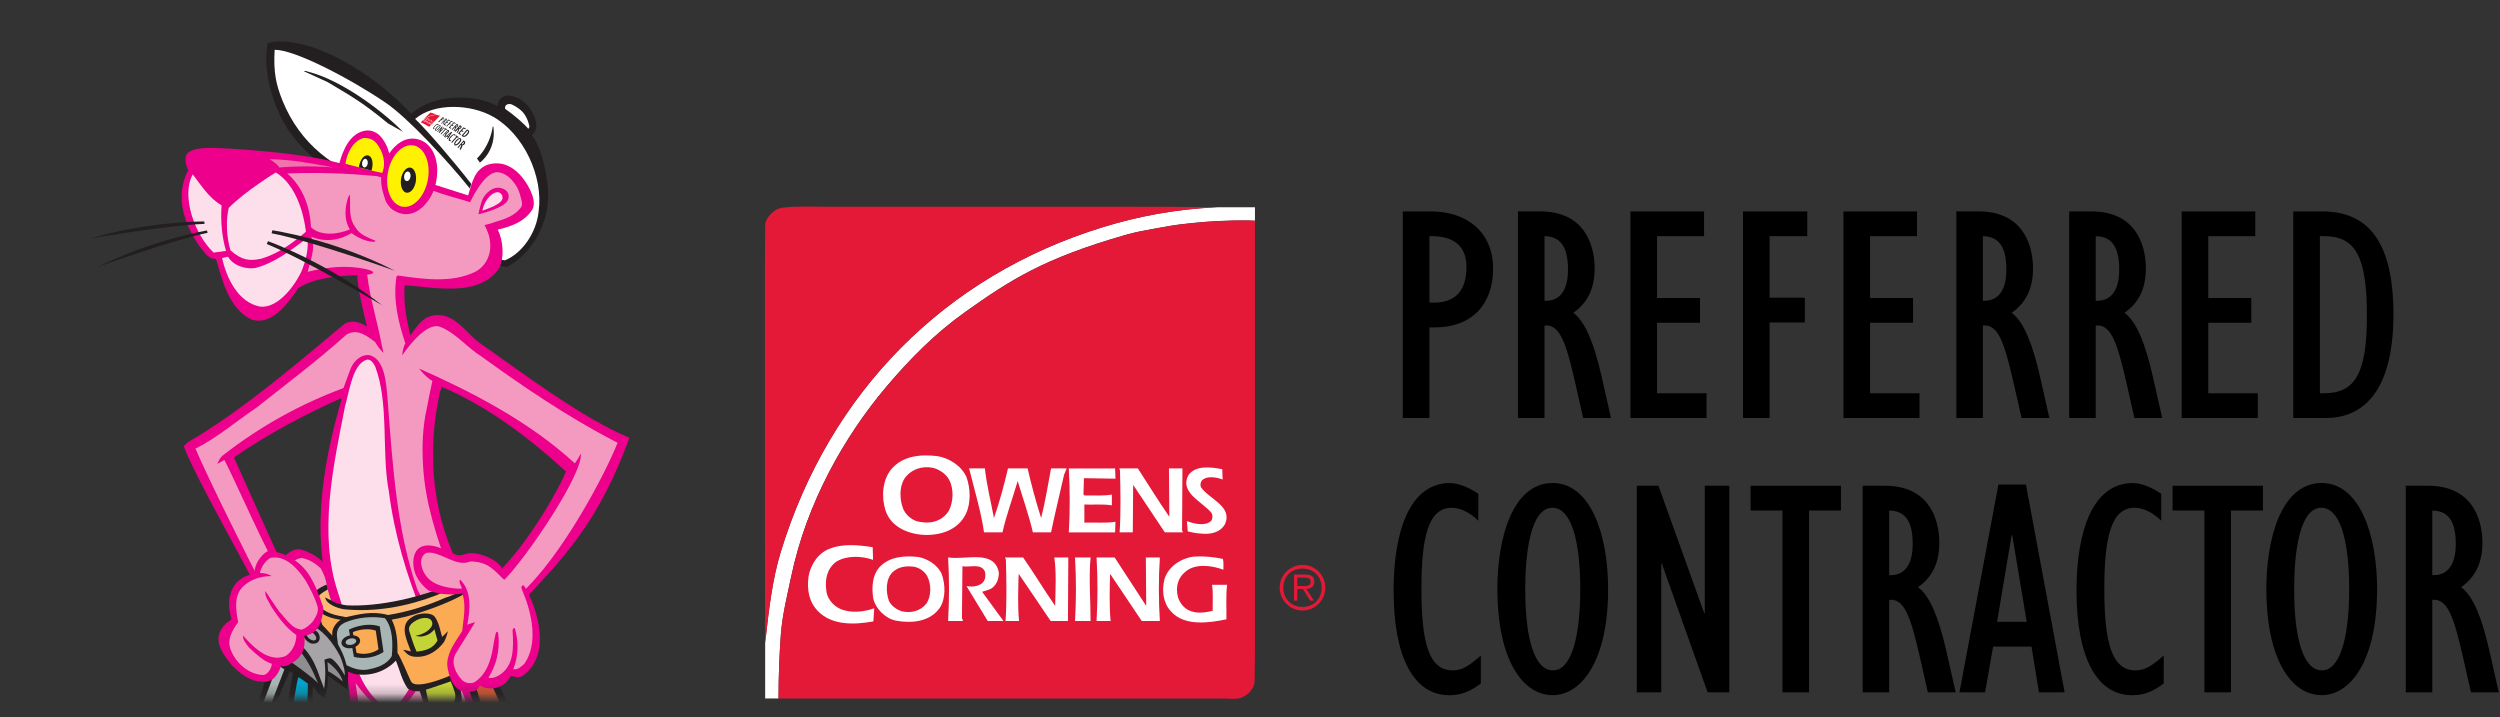 <svg width="265" height="76" viewBox="0 0 265 76" fill="none" xmlns="http://www.w3.org/2000/svg">
<rect x="0" y="0" width="265" height="76" fill="#333333" stroke="none"/>
<path d="M156.961 69.489C155.584 70.704 154.899 71.06 153.981 71.06C151.524 71.06 150.67 68.305 150.67 62.441C150.67 56.932 151.395 53.823 153.884 53.823C154.802 53.823 155.849 54.346 156.703 55.2V52.349C155.688 51.631 154.537 51.204 153.69 51.204C149.461 51.204 147.722 56.254 147.722 62.577C147.722 69.689 149.856 73.691 153.625 73.691C154.841 73.691 155.823 73.329 156.968 72.443V69.495L156.961 69.489Z" fill="black"/>
<path fill-rule="evenodd" clip-rule="evenodd" d="M158.72 62.441C158.72 69.721 161.28 73.685 164.591 73.685C167.604 73.685 170.461 70.109 170.461 62.441C170.461 56.441 168.496 51.198 164.591 51.198C160.298 51.198 158.72 57.101 158.72 62.441ZM161.675 62.441C161.675 58.51 162.263 53.823 164.558 53.823C166.427 53.823 167.507 56.939 167.507 62.441C167.507 67.943 166.427 71.06 164.623 71.06C162.722 71.06 161.675 67.943 161.675 62.441Z" fill="black"/>
<path d="M173.5 73.387H176.093V59.752H176.158L181.007 73.387H183.302V51.489H180.709V64.995H180.645L175.795 51.489H173.5V73.387Z" fill="black"/>
<path d="M188.94 73.387H191.759V54.114H195.14V51.489H185.565V54.114H188.94V73.387Z" fill="black"/>
<path fill-rule="evenodd" clip-rule="evenodd" d="M197.436 73.387H200.255V63.586C201.858 63.424 202.517 65.325 203.5 69.618L204.354 73.387H207.302L206.287 68.894C205.53 65.616 204.612 63.191 203.306 62.241C204.813 61.193 205.569 59.648 205.569 57.553C205.569 54.799 204.321 51.489 199.802 51.489H197.442V73.387H197.436ZM200.255 60.967V54.114C201.961 54.146 202.744 55.258 202.744 57.657C202.744 59.823 201.923 60.967 200.384 60.967H200.255Z" fill="black"/>
<path fill-rule="evenodd" clip-rule="evenodd" d="M207.696 73.387H210.418L211.272 68.538H215.339L216.127 73.387H218.849L214.75 51.359H211.834L207.703 73.387H207.696ZM211.692 65.913L213.231 56.732H213.295L214.834 65.913H211.686H211.692Z" fill="black"/>
<path d="M229.349 69.489C227.972 70.704 227.287 71.06 226.369 71.06C223.912 71.06 223.058 68.305 223.058 62.441C223.058 56.932 223.783 53.823 226.272 53.823C227.19 53.823 228.237 54.346 229.091 55.2V52.349C228.076 51.631 226.925 51.204 226.078 51.204C221.849 51.204 220.11 56.254 220.11 62.577C220.11 69.689 222.244 73.691 226.013 73.691C227.229 73.691 228.211 73.329 229.356 72.443V69.495L229.349 69.489Z" fill="black"/>
<path d="M233.668 73.387H236.487V54.114H239.869V51.489H230.293V54.114H233.668V73.387Z" fill="black"/>
<path fill-rule="evenodd" clip-rule="evenodd" d="M240.231 62.441C240.231 69.721 242.785 73.685 246.101 73.685C249.114 73.685 251.972 70.109 251.972 62.441C251.972 56.441 250.007 51.198 246.101 51.198C241.808 51.198 240.231 57.101 240.231 62.441ZM243.179 62.441C243.179 58.51 243.767 53.823 246.063 53.823C247.931 53.823 249.011 56.939 249.011 62.441C249.011 67.943 247.931 71.06 246.127 71.06C244.226 71.06 243.179 67.943 243.179 62.441Z" fill="black"/>
<path fill-rule="evenodd" clip-rule="evenodd" d="M255.005 73.387H257.824V63.586C259.427 63.424 260.087 65.325 261.069 69.618L261.923 73.387H264.871L263.856 68.894C263.106 65.616 262.188 63.191 260.875 62.241C262.382 61.193 263.138 59.648 263.138 57.553C263.138 54.799 261.89 51.489 257.371 51.489H255.011V73.387H255.005ZM257.824 60.967V54.114C259.53 54.146 260.313 55.258 260.313 57.657C260.313 59.823 259.492 60.967 257.953 60.967H257.824Z" fill="black"/>
<path fill-rule="evenodd" clip-rule="evenodd" d="M148.698 44.305H151.517V34.704H152.106C155.94 34.704 158.267 32.344 158.267 28.478C158.267 24.611 155.513 22.413 151.679 22.413H148.698V44.312V44.305ZM151.517 32.079V25.032C154.104 24.967 155.448 26.079 155.448 28.31C155.448 30.799 154.265 32.079 152.009 32.079H151.517Z" fill="black"/>
<path fill-rule="evenodd" clip-rule="evenodd" d="M160.899 44.305H163.718V34.504C165.321 34.342 165.981 36.243 166.964 40.536L167.817 44.305H170.765L169.75 39.812C168.994 36.534 168.076 34.109 166.77 33.159C168.276 32.111 169.033 30.573 169.033 28.471C169.033 25.717 167.785 22.407 163.265 22.407H160.905V44.305H160.899ZM163.718 31.885V25.032C165.425 25.064 166.207 26.176 166.207 28.575C166.207 30.741 165.386 31.885 163.847 31.885H163.718Z" fill="black"/>
<path d="M172.828 44.305H180.89V41.687H175.647V34.213H180.205V31.588H175.647V25.032H180.632V22.413H172.828V44.305Z" fill="black"/>
<path d="M184.757 44.305H187.576V34.18H191.313V31.555H187.576V25.032H191.571V22.413H184.757V44.305Z" fill="black"/>
<path d="M195.405 44.305H203.468V41.687H198.224V34.213H202.782V31.588H198.224V25.032H203.203V22.413H195.405V44.305Z" fill="black"/>
<path fill-rule="evenodd" clip-rule="evenodd" d="M207.367 44.305H210.186V34.504C211.789 34.342 212.449 36.243 213.431 40.536L214.285 44.305H217.233L216.218 39.812C215.462 36.534 214.543 34.109 213.237 33.159C214.744 32.111 215.5 30.573 215.5 28.471C215.5 25.717 214.252 22.407 209.733 22.407H207.373V44.305H207.367ZM210.186 31.885V25.032C211.893 25.064 212.675 26.176 212.675 28.575C212.675 30.741 211.854 31.885 210.315 31.885H210.186Z" fill="black"/>
<path fill-rule="evenodd" clip-rule="evenodd" d="M219.328 44.305H222.147V34.504C223.75 34.342 224.41 36.243 225.393 40.536L226.246 44.305H229.194L228.179 39.812C227.423 36.534 226.505 34.109 225.199 33.159C226.705 32.111 227.462 30.573 227.462 28.471C227.462 25.717 226.214 22.407 221.694 22.407H219.334V44.305H219.328ZM222.147 31.885V25.032C223.854 25.064 224.636 26.176 224.636 28.575C224.636 30.741 223.815 31.885 222.276 31.885H222.147Z" fill="black"/>
<path d="M231.257 44.305H239.326V41.687H234.076V34.213H238.634V31.588H234.076V25.032H239.061V22.413H231.257V44.305Z" fill="black"/>
<path fill-rule="evenodd" clip-rule="evenodd" d="M243.088 44.305H246.593C249.709 44.305 253.705 42.437 253.705 33.327C253.705 26.868 251.836 22.413 246.198 22.413H243.082V44.312L243.088 44.305ZM245.907 41.687V25.032H246.399C249.709 25.032 250.892 27.262 250.892 33.456C250.892 39.65 249.612 41.687 246.334 41.687H245.907Z" fill="black"/>
<mask id="mask0_858_7623" style="mask-type:luminance" maskUnits="userSpaceOnUse" x="0" y="0" width="76" height="74">
<path d="M75.341 0.56H0.561V73.782H75.341V0.56Z" fill="white"/>
</mask>
<g mask="url(#mask0_858_7623)">
<path d="M52.711 11.228C50.157 9.851 45.858 9.999 43.576 12.062C39.561 7.639 32.565 3.547 28.382 4.549C27.8 7.368 28.873 11.17 30.502 13.704C31.459 15.114 32.772 16.465 34.155 17.493L34.782 17.907L34.821 17.933C36.522 18.715 38.293 19.672 40.084 20.092C41.119 20.079 42.03 20.021 42.974 19.601C44.403 21.851 46.168 23.79 48.114 25.555C49.614 26.687 51.328 27.974 53.183 28.2L53.752 28.297C56.352 26.926 58.13 23.745 58.104 20.739C58.11 18.793 57.502 15.909 56.397 14.312C56.972 13.807 56.946 13.142 56.668 12.424C56.326 11.538 55.75 10.866 54.936 10.407C54.244 10.116 53.584 9.922 53.015 10.491C52.782 10.749 52.711 11.234 52.711 11.234V11.228Z" fill="#231F20"/>
<path d="M49.957 19.497C47.992 16.976 45.276 13.814 44.002 12.605C46.058 10.859 49.931 11.027 52.291 12.385C55.511 14.228 57.612 18.683 57.095 22.407C56.875 24.605 55.407 26.823 53.52 27.599C52.925 27.521 52.272 27.165 51.709 26.881C48.302 24.799 45.231 22.258 43.065 18.935C42.244 19.07 40.867 19.361 40.052 19.277C35.461 18.159 31.776 15.172 29.966 10.717C29.261 8.978 28.977 7.685 29.112 5.286C31.13 5.208 37.142 8.338 40.905 10.905C43.239 12.495 47.487 17.079 49.802 19.982C49.86 19.808 49.912 19.614 49.951 19.504L49.957 19.497Z" fill="white"/>
<path d="M42.709 13.969C41.002 12.191 36.496 8.564 32.623 7.588C32.481 7.523 32.106 7.458 32.287 7.588L34.724 8.7C37.052 10.103 38.28 10.723 41.125 13.077L42.716 13.976L42.709 13.969Z" fill="#231F20"/>
<path d="M55.996 13.659C56.177 13.4 56.132 13.439 56.015 13.012C55.964 12.805 55.763 12.262 55.388 11.861C54.974 11.422 54.386 11.124 54.192 11.053C53.985 10.982 53.468 11.014 53.539 11.532C54.45 12.152 55.718 13.258 55.996 13.659Z" fill="white"/>
<path d="M44.63 12.973L44.623 12.967H44.617L44.61 12.961L44.849 12.715L45.089 12.469L45.328 12.23L45.567 11.991L45.599 11.978L45.632 11.965L45.657 11.958L45.69 11.945L45.916 12.017L46.142 12.094L46.382 12.178L46.627 12.275L46.621 12.282L46.614 12.288L46.608 12.301L46.595 12.308L46.078 12.476L45.58 12.644L45.095 12.812L44.63 12.973Z" fill="white"/>
<path d="M45.548 13.407C45.548 13.407 45.535 13.413 45.528 13.42C45.528 13.42 45.515 13.42 45.509 13.426C45.502 13.426 45.496 13.426 45.489 13.426C45.489 13.426 45.477 13.426 45.47 13.426L45.244 13.297L45.024 13.174L44.811 13.064L44.604 12.96C44.701 12.857 44.804 12.767 44.921 12.682C45.031 12.598 45.153 12.521 45.276 12.456C45.399 12.392 45.528 12.333 45.658 12.295C45.787 12.249 45.916 12.223 46.046 12.204C46.097 12.204 46.149 12.198 46.201 12.191C46.252 12.191 46.304 12.191 46.349 12.198C46.401 12.198 46.446 12.21 46.492 12.223C46.537 12.236 46.582 12.249 46.627 12.269L46.362 12.547L46.091 12.825L45.819 13.109L45.541 13.394L45.548 13.407Z" fill="#E31937"/>
<path d="M46.349 12.165C46.259 12.159 46.162 12.159 46.059 12.165C45.955 12.178 45.852 12.198 45.742 12.23C45.632 12.262 45.522 12.301 45.412 12.353C45.302 12.405 45.192 12.463 45.082 12.534C45.069 12.547 45.05 12.553 45.037 12.566C45.024 12.579 45.005 12.586 44.992 12.598C44.979 12.611 44.959 12.618 44.946 12.631C44.934 12.644 44.914 12.65 44.901 12.663L45.076 12.482L45.25 12.308L45.425 12.133L45.599 11.958C45.599 11.958 45.612 11.952 45.619 11.945C45.619 11.945 45.632 11.945 45.638 11.939C45.638 11.939 45.651 11.939 45.658 11.939C45.658 11.939 45.67 11.939 45.677 11.939L45.839 11.991L46.007 12.049L46.181 12.107L46.356 12.172L46.349 12.165Z" fill="#E31937"/>
<path d="M45.968 12.864V12.877V12.889C45.968 12.889 45.968 12.889 45.961 12.883C45.961 12.883 45.961 12.883 45.955 12.877C45.955 12.877 45.948 12.877 45.942 12.877C45.942 12.877 45.935 12.877 45.929 12.877C45.929 12.883 45.929 12.896 45.929 12.902C45.929 12.909 45.929 12.922 45.929 12.928C45.929 12.935 45.929 12.948 45.929 12.954C45.929 12.961 45.916 12.973 45.903 12.98C45.897 12.98 45.89 12.986 45.884 12.986C45.877 12.986 45.871 12.986 45.864 12.986C45.864 12.986 45.851 12.986 45.845 12.986C45.845 12.986 45.832 12.986 45.832 12.98V12.967V12.954C45.832 12.954 45.832 12.954 45.845 12.961C45.845 12.961 45.851 12.961 45.858 12.967C45.858 12.967 45.871 12.967 45.877 12.967C45.877 12.967 45.877 12.967 45.884 12.967C45.884 12.967 45.884 12.967 45.89 12.967C45.89 12.961 45.89 12.948 45.89 12.941C45.89 12.935 45.89 12.922 45.89 12.915C45.89 12.902 45.89 12.896 45.897 12.889C45.897 12.883 45.91 12.87 45.929 12.864C45.935 12.864 45.948 12.864 45.955 12.864C45.961 12.864 45.968 12.864 45.974 12.864C45.974 12.864 45.987 12.864 45.994 12.877C45.994 12.877 46.007 12.883 46.007 12.889L45.968 12.864Z" fill="white"/>
<path d="M45.489 12.637C45.489 12.637 45.47 12.657 45.464 12.663C45.457 12.676 45.451 12.682 45.438 12.695C45.431 12.708 45.425 12.715 45.418 12.728C45.412 12.734 45.406 12.747 45.393 12.76C45.406 12.754 45.418 12.747 45.425 12.734C45.438 12.728 45.451 12.715 45.457 12.708C45.47 12.702 45.477 12.689 45.489 12.682C45.502 12.676 45.515 12.663 45.522 12.657H45.528L45.535 12.663H45.541L45.554 12.67C45.548 12.682 45.541 12.689 45.535 12.702C45.528 12.715 45.522 12.721 45.515 12.734C45.509 12.747 45.502 12.754 45.496 12.767C45.489 12.78 45.483 12.786 45.477 12.799C45.489 12.792 45.496 12.78 45.509 12.773C45.522 12.767 45.528 12.754 45.541 12.747C45.554 12.741 45.561 12.728 45.574 12.721C45.587 12.715 45.593 12.702 45.606 12.695H45.612H45.619H45.625L45.632 12.702C45.619 12.715 45.606 12.721 45.593 12.734C45.58 12.741 45.567 12.754 45.554 12.767C45.541 12.78 45.528 12.786 45.515 12.799C45.502 12.805 45.489 12.818 45.477 12.825H45.47L45.464 12.818H45.457L45.451 12.812C45.457 12.799 45.464 12.792 45.47 12.78C45.477 12.767 45.483 12.76 45.489 12.747C45.496 12.734 45.502 12.728 45.509 12.715C45.509 12.702 45.522 12.695 45.528 12.682C45.515 12.689 45.502 12.702 45.496 12.708C45.483 12.715 45.47 12.728 45.457 12.734C45.444 12.741 45.431 12.754 45.425 12.76C45.412 12.767 45.399 12.78 45.393 12.786H45.386L45.38 12.78H45.373L45.367 12.773C45.38 12.76 45.386 12.747 45.399 12.734C45.406 12.721 45.418 12.708 45.425 12.695C45.431 12.682 45.444 12.67 45.451 12.657C45.457 12.644 45.47 12.631 45.477 12.618H45.483H45.489H45.496L45.502 12.624L45.489 12.637Z" fill="white"/>
<path d="M45.722 12.78H45.709L45.696 12.767H45.683L45.67 12.754H45.664L45.657 12.773H45.651L45.645 12.792C45.645 12.792 45.651 12.792 45.657 12.799C45.657 12.799 45.664 12.799 45.67 12.799C45.67 12.799 45.677 12.799 45.683 12.799C45.683 12.799 45.69 12.799 45.696 12.799V12.812V12.825C45.696 12.825 45.69 12.825 45.683 12.818C45.683 12.818 45.677 12.818 45.67 12.812C45.67 12.812 45.664 12.812 45.657 12.812C45.657 12.812 45.651 12.812 45.645 12.805L45.632 12.818L45.619 12.831L45.606 12.844L45.593 12.857C45.593 12.857 45.606 12.857 45.606 12.864C45.606 12.864 45.612 12.864 45.619 12.87C45.619 12.87 45.632 12.87 45.632 12.877C45.632 12.877 45.645 12.877 45.651 12.877V12.889V12.902L45.632 12.889L45.606 12.877L45.58 12.864L45.56 12.851C45.56 12.851 45.586 12.825 45.599 12.818C45.612 12.805 45.625 12.792 45.638 12.78C45.651 12.767 45.664 12.754 45.67 12.741C45.683 12.728 45.696 12.715 45.703 12.702L45.729 12.715L45.755 12.728L45.78 12.741L45.806 12.754V12.767V12.78H45.722Z" fill="white"/>
<path d="M45.793 12.78C45.793 12.78 45.787 12.805 45.78 12.812C45.78 12.825 45.774 12.838 45.767 12.851C45.767 12.864 45.761 12.877 45.755 12.889C45.755 12.902 45.748 12.915 45.742 12.928L45.767 12.902L45.793 12.877L45.819 12.851L45.845 12.825H45.852H45.858L45.864 12.831L45.832 12.87L45.8 12.909L45.767 12.948L45.735 12.986H45.729L45.722 12.98H45.716L45.709 12.973L45.722 12.941L45.735 12.909L45.748 12.877L45.761 12.844L45.735 12.87L45.709 12.896L45.684 12.922L45.658 12.948H45.651V12.941C45.664 12.928 45.677 12.915 45.684 12.909C45.696 12.896 45.709 12.883 45.716 12.877C45.729 12.864 45.742 12.851 45.748 12.838C45.761 12.825 45.774 12.812 45.78 12.799H45.787L45.793 12.805H45.8L45.806 12.812L45.793 12.78Z" fill="white"/>
<path d="M45.101 12.715H45.095V12.728H45.089L45.082 12.741C45.082 12.741 45.076 12.734 45.069 12.728C45.069 12.728 45.063 12.721 45.056 12.721C45.056 12.721 45.043 12.721 45.037 12.721C45.03 12.721 45.024 12.721 45.011 12.721C45.004 12.721 44.998 12.721 44.992 12.728C44.985 12.728 44.979 12.734 44.972 12.741C44.966 12.741 44.959 12.747 44.953 12.754C44.953 12.754 44.94 12.767 44.933 12.773C44.933 12.773 44.927 12.78 44.927 12.786C44.927 12.786 44.927 12.792 44.927 12.799C44.927 12.799 44.927 12.805 44.927 12.812C44.927 12.812 44.927 12.818 44.927 12.825C44.927 12.825 44.927 12.831 44.933 12.838C44.933 12.838 44.94 12.844 44.946 12.844C44.946 12.844 44.959 12.844 44.966 12.844C44.966 12.844 44.979 12.844 44.985 12.844H44.979L44.972 12.857H44.966L44.959 12.87C44.953 12.87 44.94 12.87 44.927 12.864C44.914 12.864 44.907 12.857 44.901 12.851C44.895 12.851 44.888 12.838 44.882 12.831C44.882 12.825 44.882 12.812 44.882 12.805C44.882 12.799 44.882 12.792 44.882 12.786C44.882 12.78 44.888 12.773 44.895 12.767C44.895 12.76 44.907 12.754 44.914 12.747C44.92 12.741 44.927 12.734 44.933 12.728C44.933 12.728 44.946 12.715 44.953 12.708C44.959 12.708 44.972 12.702 44.979 12.695C44.985 12.695 44.998 12.689 45.004 12.689C45.011 12.689 45.017 12.689 45.03 12.689C45.037 12.689 45.05 12.689 45.056 12.689C45.063 12.689 45.069 12.689 45.076 12.695C45.082 12.695 45.089 12.702 45.095 12.708C45.095 12.708 45.108 12.715 45.114 12.721L45.101 12.715Z" fill="white"/>
<path d="M45.768 13.077C45.768 13.077 45.768 13.077 45.768 13.083C45.768 13.083 45.761 13.07 45.755 13.07C45.755 13.07 45.742 13.057 45.735 13.057C45.729 13.057 45.722 13.051 45.709 13.051C45.703 13.051 45.69 13.051 45.684 13.051C45.677 13.051 45.671 13.051 45.664 13.057C45.658 13.057 45.651 13.064 45.645 13.07C45.645 13.07 45.632 13.077 45.625 13.083C45.625 13.083 45.612 13.096 45.612 13.103C45.612 13.103 45.612 13.109 45.612 13.116C45.612 13.116 45.612 13.122 45.612 13.129C45.612 13.129 45.612 13.135 45.612 13.142C45.612 13.148 45.612 13.148 45.612 13.148C45.612 13.148 45.612 13.155 45.619 13.161C45.619 13.161 45.619 13.161 45.632 13.168C45.632 13.168 45.638 13.168 45.645 13.168H45.658L45.671 13.155L45.684 13.142L45.696 13.129C45.696 13.129 45.703 13.116 45.709 13.116H45.716L45.722 13.122H45.729L45.735 13.129C45.735 13.129 45.722 13.142 45.716 13.148C45.709 13.155 45.703 13.161 45.696 13.168C45.696 13.174 45.684 13.18 45.677 13.187C45.671 13.193 45.664 13.2 45.658 13.206C45.645 13.206 45.632 13.206 45.625 13.2C45.612 13.2 45.606 13.193 45.593 13.187C45.58 13.187 45.574 13.174 45.567 13.168C45.567 13.161 45.567 13.148 45.567 13.135C45.567 13.129 45.567 13.122 45.567 13.116C45.567 13.109 45.574 13.103 45.58 13.096C45.58 13.09 45.593 13.083 45.599 13.077C45.599 13.077 45.612 13.064 45.619 13.057C45.625 13.051 45.638 13.045 45.651 13.038C45.658 13.038 45.671 13.032 45.684 13.032C45.696 13.032 45.703 13.032 45.709 13.032C45.716 13.032 45.729 13.032 45.735 13.032C45.735 13.032 45.748 13.032 45.748 13.038C45.748 13.038 45.755 13.038 45.761 13.045C45.761 13.045 45.768 13.045 45.774 13.051C45.774 13.051 45.781 13.057 45.787 13.064L45.768 13.077Z" fill="white"/>
<path d="M45.282 12.883C45.282 12.883 45.276 12.889 45.27 12.896C45.27 12.896 45.263 12.902 45.257 12.909C45.257 12.909 45.244 12.909 45.244 12.915H45.231H45.224V12.935L45.211 12.954V12.973L45.198 12.993H45.192L45.185 12.986H45.179L45.173 12.98V12.954L45.192 12.928V12.902L45.211 12.877C45.211 12.877 45.211 12.877 45.218 12.877C45.218 12.877 45.218 12.877 45.224 12.877C45.224 12.877 45.224 12.877 45.231 12.877C45.231 12.877 45.237 12.877 45.244 12.877C45.244 12.877 45.244 12.877 45.25 12.877C45.25 12.877 45.25 12.877 45.257 12.877C45.257 12.877 45.257 12.877 45.263 12.877C45.263 12.877 45.263 12.877 45.263 12.87V12.857C45.263 12.857 45.263 12.857 45.257 12.851C45.257 12.851 45.25 12.851 45.244 12.851C45.244 12.851 45.237 12.851 45.231 12.851L45.205 12.877L45.179 12.902L45.153 12.928L45.127 12.954H45.121L45.114 12.948H45.108C45.121 12.935 45.134 12.922 45.14 12.915C45.153 12.902 45.166 12.889 45.179 12.877C45.192 12.864 45.205 12.851 45.211 12.838C45.224 12.825 45.237 12.812 45.244 12.799C45.244 12.799 45.263 12.805 45.27 12.812C45.282 12.812 45.289 12.818 45.302 12.825C45.308 12.825 45.315 12.838 45.321 12.844C45.321 12.851 45.321 12.864 45.308 12.877L45.282 12.883Z" fill="white"/>
<path d="M45.367 12.87C45.367 12.87 45.36 12.896 45.354 12.902C45.354 12.915 45.347 12.928 45.341 12.935C45.341 12.948 45.334 12.961 45.328 12.967C45.328 12.98 45.322 12.993 45.315 12.999C45.322 12.993 45.334 12.98 45.341 12.973C45.354 12.967 45.36 12.954 45.367 12.948C45.373 12.941 45.386 12.928 45.393 12.922C45.399 12.915 45.412 12.902 45.418 12.896H45.425H45.431L45.399 12.935L45.367 12.973L45.334 13.012L45.296 13.051H45.289L45.283 13.045H45.276L45.27 13.038C45.27 13.025 45.276 13.012 45.283 13.006C45.283 12.993 45.289 12.98 45.296 12.973C45.296 12.961 45.302 12.948 45.309 12.941C45.309 12.928 45.315 12.922 45.322 12.909C45.315 12.915 45.302 12.928 45.296 12.935C45.289 12.941 45.276 12.954 45.27 12.961C45.263 12.967 45.25 12.98 45.244 12.986C45.237 12.993 45.224 13.006 45.218 13.012C45.231 12.999 45.244 12.993 45.25 12.98C45.263 12.967 45.276 12.954 45.283 12.948C45.296 12.935 45.309 12.922 45.315 12.915C45.328 12.902 45.334 12.889 45.347 12.883H45.354L45.36 12.889H45.367L45.373 12.896L45.367 12.87Z" fill="white"/>
<path d="M45.496 12.935C45.496 12.935 45.47 12.961 45.457 12.967C45.444 12.98 45.431 12.993 45.418 13.006C45.406 13.019 45.392 13.032 45.386 13.045C45.373 13.058 45.36 13.07 45.354 13.083H45.347L45.341 13.077H45.334L45.328 13.07C45.341 13.058 45.354 13.045 45.367 13.032L45.406 12.993C45.406 12.993 45.431 12.967 45.438 12.954C45.451 12.941 45.464 12.928 45.47 12.915H45.477L45.483 12.922H45.489L45.496 12.928V12.935Z" fill="white"/>
<path d="M45.502 13.103L45.528 13.077L45.554 13.051L45.58 13.025L45.606 12.999H45.612L45.619 13.006H45.625L45.632 13.012C45.619 13.025 45.606 13.038 45.593 13.051C45.58 13.064 45.567 13.077 45.554 13.09C45.541 13.103 45.528 13.116 45.522 13.129C45.509 13.142 45.496 13.155 45.489 13.168H45.483L45.477 13.161H45.47L45.464 13.155L45.477 13.122L45.489 13.083L45.502 13.051L45.515 13.019C45.515 13.019 45.496 13.038 45.489 13.045C45.483 13.051 45.47 13.064 45.464 13.07C45.457 13.077 45.444 13.09 45.438 13.096C45.431 13.103 45.418 13.116 45.412 13.122H45.405L45.399 13.116H45.392L45.386 13.109C45.399 13.096 45.412 13.083 45.425 13.07C45.438 13.057 45.451 13.045 45.464 13.032C45.477 13.019 45.489 13.006 45.502 12.993C45.515 12.98 45.528 12.967 45.535 12.954H45.541L45.548 12.961H45.554L45.561 12.967L45.548 12.999L45.535 13.038L45.522 13.077L45.509 13.116L45.502 13.103Z" fill="white"/>
<path d="M45.431 12.637C45.431 12.637 45.425 12.65 45.418 12.657C45.418 12.663 45.406 12.67 45.399 12.676C45.393 12.682 45.386 12.689 45.373 12.695C45.367 12.695 45.36 12.708 45.347 12.715C45.334 12.721 45.321 12.728 45.309 12.734C45.296 12.734 45.283 12.734 45.276 12.734C45.263 12.734 45.257 12.734 45.25 12.734C45.244 12.734 45.231 12.734 45.224 12.728C45.218 12.728 45.212 12.721 45.205 12.715C45.205 12.715 45.199 12.702 45.192 12.695C45.192 12.695 45.192 12.682 45.192 12.67C45.192 12.663 45.192 12.65 45.205 12.644C45.205 12.637 45.218 12.624 45.224 12.618C45.224 12.611 45.237 12.598 45.25 12.592C45.263 12.586 45.27 12.579 45.276 12.573C45.283 12.573 45.296 12.56 45.302 12.56C45.315 12.56 45.328 12.553 45.334 12.547C45.347 12.547 45.354 12.547 45.367 12.547C45.38 12.547 45.386 12.547 45.393 12.547C45.399 12.547 45.406 12.553 45.412 12.56C45.412 12.56 45.418 12.566 45.425 12.573C45.425 12.573 45.425 12.586 45.425 12.592C45.425 12.592 45.425 12.605 45.425 12.611C45.425 12.618 45.425 12.624 45.418 12.631L45.431 12.637Z" fill="white"/>
<path d="M45.173 12.831C45.173 12.831 45.166 12.844 45.16 12.851C45.16 12.857 45.147 12.864 45.14 12.87C45.14 12.877 45.127 12.883 45.121 12.889C45.114 12.889 45.108 12.902 45.095 12.902C45.082 12.902 45.069 12.909 45.063 12.915C45.05 12.915 45.043 12.915 45.031 12.915C45.024 12.915 45.011 12.915 45.005 12.909C44.998 12.909 44.992 12.902 44.985 12.896C44.985 12.896 44.985 12.889 44.979 12.883C44.979 12.883 44.979 12.87 44.979 12.864C44.979 12.864 44.979 12.851 44.979 12.844C44.979 12.844 44.979 12.831 44.992 12.825C44.992 12.825 45.005 12.812 45.011 12.805C45.018 12.799 45.024 12.793 45.031 12.786C45.037 12.786 45.043 12.773 45.05 12.773C45.056 12.773 45.063 12.767 45.069 12.76C45.082 12.76 45.089 12.76 45.095 12.754C45.102 12.754 45.114 12.754 45.121 12.754C45.127 12.754 45.134 12.754 45.14 12.754C45.147 12.754 45.153 12.754 45.16 12.767C45.16 12.767 45.166 12.773 45.166 12.78C45.166 12.78 45.166 12.786 45.166 12.793V12.805C45.166 12.805 45.166 12.818 45.166 12.825L45.173 12.831Z" fill="white"/>
<path d="M45.392 12.631C45.392 12.631 45.392 12.644 45.38 12.65C45.38 12.65 45.367 12.663 45.36 12.67C45.36 12.67 45.347 12.683 45.341 12.689C45.341 12.689 45.328 12.702 45.321 12.702C45.315 12.702 45.308 12.708 45.295 12.708C45.289 12.708 45.282 12.708 45.276 12.708C45.27 12.708 45.263 12.708 45.257 12.708C45.257 12.708 45.244 12.708 45.244 12.702C45.244 12.702 45.244 12.702 45.237 12.695C45.231 12.689 45.237 12.689 45.237 12.683C45.237 12.683 45.237 12.676 45.237 12.67C45.237 12.663 45.237 12.663 45.237 12.657C45.237 12.657 45.244 12.644 45.25 12.637C45.25 12.637 45.263 12.624 45.27 12.618C45.27 12.618 45.282 12.605 45.289 12.598C45.295 12.598 45.302 12.592 45.308 12.586C45.315 12.586 45.321 12.579 45.334 12.579C45.341 12.579 45.347 12.579 45.354 12.579C45.36 12.579 45.367 12.579 45.373 12.579C45.373 12.579 45.386 12.579 45.386 12.586C45.386 12.586 45.386 12.586 45.386 12.592C45.386 12.592 45.386 12.592 45.386 12.598C45.386 12.598 45.386 12.605 45.386 12.611C45.386 12.611 45.386 12.618 45.386 12.624L45.392 12.631Z" fill="#E31937"/>
<path d="M45.14 12.825C45.14 12.825 45.14 12.838 45.134 12.844C45.134 12.844 45.127 12.857 45.121 12.864C45.121 12.864 45.108 12.877 45.101 12.877C45.101 12.877 45.089 12.883 45.082 12.889C45.075 12.889 45.069 12.889 45.063 12.889C45.063 12.889 45.05 12.889 45.043 12.889H45.03C45.03 12.889 45.024 12.889 45.017 12.883C45.017 12.883 45.017 12.883 45.017 12.877C45.017 12.877 45.017 12.877 45.017 12.87C45.017 12.87 45.017 12.87 45.017 12.864C45.017 12.864 45.017 12.864 45.017 12.857C45.017 12.857 45.024 12.844 45.03 12.838C45.03 12.838 45.043 12.825 45.05 12.818C45.05 12.818 45.063 12.805 45.069 12.805C45.075 12.805 45.082 12.799 45.089 12.793H45.101C45.101 12.793 45.108 12.793 45.114 12.793C45.114 12.793 45.121 12.793 45.127 12.793C45.127 12.793 45.134 12.793 45.14 12.793C45.14 12.793 45.14 12.793 45.14 12.799C45.14 12.799 45.14 12.812 45.14 12.818V12.825Z" fill="#E31937"/>
<path d="M45.806 13.29C45.806 13.29 45.819 13.29 45.832 13.29C45.839 13.29 45.852 13.29 45.858 13.29C45.865 13.29 45.877 13.29 45.884 13.277C45.89 13.277 45.903 13.264 45.91 13.258C45.916 13.252 45.923 13.245 45.929 13.232C45.929 13.226 45.929 13.219 45.929 13.206C45.929 13.2 45.929 13.193 45.929 13.187C45.929 13.187 45.923 13.174 45.916 13.174C45.916 13.174 45.903 13.174 45.897 13.174C45.89 13.174 45.877 13.174 45.871 13.174C45.865 13.174 45.852 13.18 45.845 13.187C45.839 13.187 45.826 13.2 45.819 13.206C45.819 13.213 45.806 13.219 45.8 13.232C45.8 13.239 45.8 13.245 45.794 13.258C45.794 13.264 45.794 13.271 45.794 13.277C45.794 13.277 45.8 13.29 45.806 13.29ZM45.819 13.277C45.819 13.277 45.806 13.271 45.806 13.264C45.806 13.264 45.806 13.252 45.806 13.245C45.806 13.245 45.806 13.232 45.806 13.226C45.806 13.226 45.813 13.213 45.819 13.206C45.819 13.206 45.832 13.193 45.839 13.187C45.845 13.187 45.852 13.18 45.858 13.174C45.865 13.174 45.871 13.174 45.877 13.174C45.884 13.174 45.89 13.174 45.897 13.174C45.897 13.174 45.903 13.18 45.91 13.187C45.91 13.187 45.91 13.2 45.91 13.206C45.91 13.206 45.91 13.219 45.91 13.226C45.91 13.232 45.903 13.239 45.897 13.245C45.89 13.252 45.884 13.258 45.877 13.264C45.871 13.264 45.865 13.271 45.858 13.277C45.852 13.277 45.845 13.277 45.839 13.277C45.832 13.277 45.826 13.277 45.819 13.277ZM45.845 13.232V13.245V13.252V13.232C45.845 13.232 45.845 13.232 45.852 13.232C45.852 13.232 45.852 13.232 45.858 13.232C45.858 13.232 45.858 13.232 45.865 13.232C45.865 13.232 45.865 13.232 45.871 13.226C45.871 13.226 45.871 13.226 45.871 13.219C45.871 13.219 45.871 13.219 45.871 13.213C45.871 13.213 45.871 13.213 45.865 13.213V13.206L45.852 13.226L45.839 13.239L45.826 13.252L45.813 13.264L45.819 13.252H45.826V13.239L45.845 13.232ZM45.858 13.219V13.206V13.193C45.858 13.193 45.858 13.193 45.852 13.193C45.852 13.193 45.852 13.193 45.845 13.193C45.845 13.193 45.845 13.193 45.839 13.193L45.858 13.219Z" fill="#E31937"/>
<path d="M46.084 13.633C46.084 13.633 46.059 13.633 46.046 13.633C46.033 13.633 46.026 13.633 46.02 13.633C46.013 13.633 46.007 13.633 46 13.633H45.987C45.974 13.627 45.968 13.614 45.968 13.601C45.968 13.588 45.968 13.568 45.987 13.549C46 13.53 46.013 13.504 46.039 13.478C46.059 13.452 46.091 13.42 46.123 13.381C46.156 13.348 46.181 13.323 46.207 13.297C46.233 13.271 46.259 13.252 46.278 13.239C46.298 13.226 46.317 13.213 46.337 13.213C46.356 13.213 46.369 13.213 46.382 13.213C46.382 13.213 46.388 13.213 46.395 13.226C46.395 13.226 46.401 13.232 46.401 13.239C46.401 13.239 46.401 13.252 46.401 13.258C46.401 13.258 46.401 13.271 46.401 13.277L46.421 13.258L46.44 13.239L46.459 13.219L46.479 13.2C46.479 13.2 46.479 13.187 46.479 13.18C46.479 13.18 46.479 13.168 46.472 13.161C46.472 13.161 46.466 13.155 46.459 13.148C46.459 13.148 46.453 13.142 46.446 13.135C46.421 13.122 46.395 13.122 46.369 13.129C46.343 13.129 46.311 13.148 46.278 13.168C46.246 13.187 46.207 13.213 46.175 13.239C46.142 13.271 46.104 13.303 46.071 13.342C46.033 13.381 46 13.42 45.974 13.458C45.949 13.497 45.929 13.53 45.916 13.555C45.903 13.581 45.903 13.607 45.903 13.633C45.903 13.652 45.916 13.672 45.936 13.685C45.936 13.685 45.949 13.691 45.955 13.691C45.962 13.691 45.968 13.691 45.974 13.691C45.981 13.691 45.994 13.691 46 13.691C46.007 13.691 46.02 13.691 46.033 13.691L46.052 13.672L46.071 13.652L46.091 13.633L46.11 13.614L46.084 13.633Z" fill="#231F20"/>
<path fill-rule="evenodd" clip-rule="evenodd" d="M46.285 13.484C46.239 13.53 46.207 13.568 46.181 13.607C46.155 13.646 46.136 13.678 46.123 13.71C46.11 13.743 46.11 13.769 46.11 13.788C46.11 13.807 46.123 13.827 46.142 13.84C46.155 13.853 46.181 13.853 46.207 13.853C46.233 13.853 46.259 13.846 46.298 13.827C46.33 13.814 46.369 13.788 46.407 13.756C46.446 13.723 46.492 13.685 46.537 13.639C46.569 13.601 46.602 13.562 46.627 13.523C46.653 13.484 46.673 13.452 46.685 13.42C46.699 13.387 46.705 13.361 46.705 13.335C46.705 13.31 46.692 13.29 46.673 13.277C46.647 13.264 46.621 13.264 46.589 13.271C46.556 13.271 46.524 13.29 46.492 13.31C46.459 13.329 46.42 13.355 46.388 13.387C46.356 13.413 46.317 13.445 46.291 13.478L46.285 13.484ZM46.349 13.517C46.349 13.517 46.395 13.465 46.42 13.445C46.446 13.42 46.472 13.4 46.498 13.381C46.524 13.361 46.543 13.348 46.563 13.342C46.582 13.335 46.602 13.335 46.614 13.342C46.627 13.342 46.627 13.355 46.627 13.374C46.627 13.387 46.621 13.407 46.608 13.426C46.595 13.445 46.582 13.471 46.556 13.504C46.537 13.53 46.505 13.562 46.472 13.601C46.44 13.633 46.407 13.665 46.382 13.691C46.356 13.717 46.33 13.736 46.304 13.749C46.278 13.762 46.259 13.775 46.246 13.782C46.227 13.782 46.22 13.782 46.207 13.782C46.194 13.775 46.194 13.762 46.194 13.749C46.194 13.736 46.201 13.717 46.214 13.698C46.227 13.678 46.239 13.652 46.265 13.62C46.285 13.594 46.317 13.562 46.343 13.53L46.349 13.517Z" fill="#231F20"/>
<path d="M46.343 13.956L46.362 13.969L46.375 13.976L46.388 13.989L46.401 13.995L46.485 13.911L46.569 13.82L46.647 13.73L46.731 13.646L46.679 13.749L46.621 13.859L46.569 13.963L46.511 14.073L46.524 14.079L46.537 14.092L46.55 14.098L46.563 14.105L46.699 13.963L46.834 13.82L46.964 13.678L47.099 13.536L47.08 13.53L47.067 13.517L47.048 13.51L47.035 13.497L46.951 13.588L46.873 13.672L46.789 13.762L46.712 13.846H46.705L46.763 13.743L46.815 13.639L46.867 13.536L46.918 13.433L46.906 13.426L46.893 13.42L46.88 13.407L46.867 13.4L46.737 13.536L46.608 13.678L46.479 13.82L46.343 13.956Z" fill="#231F20"/>
<path d="M46.692 14.202L46.712 14.208L46.724 14.221L46.744 14.234L46.757 14.247L46.88 14.118L46.996 13.989L47.119 13.859L47.235 13.73L47.261 13.743L47.281 13.756L47.3 13.769L47.319 13.782L47.339 13.762L47.352 13.743L47.371 13.73L47.384 13.71L47.326 13.672L47.268 13.639L47.209 13.601L47.151 13.568L47.132 13.588L47.119 13.601L47.106 13.62L47.087 13.639L47.106 13.646L47.125 13.659L47.145 13.672L47.171 13.685L47.048 13.814L46.931 13.943L46.815 14.073L46.692 14.202Z" fill="#231F20"/>
<path fill-rule="evenodd" clip-rule="evenodd" d="M46.893 14.344L46.912 14.357L46.931 14.37L46.951 14.383L46.97 14.396L47.035 14.325L47.093 14.254L47.158 14.189L47.222 14.124C47.222 14.124 47.242 14.137 47.242 14.15C47.242 14.163 47.242 14.176 47.235 14.195C47.229 14.215 47.216 14.234 47.203 14.26C47.19 14.286 47.171 14.318 47.151 14.351L47.132 14.383L47.112 14.415L47.093 14.448L47.074 14.48L47.093 14.493L47.112 14.506L47.132 14.519L47.151 14.532L47.177 14.493L47.203 14.454L47.229 14.415L47.255 14.377C47.255 14.377 47.287 14.325 47.3 14.299C47.313 14.273 47.326 14.254 47.332 14.234C47.339 14.215 47.345 14.195 47.352 14.182C47.352 14.163 47.352 14.15 47.352 14.137C47.371 14.137 47.384 14.137 47.397 14.131C47.41 14.131 47.429 14.118 47.442 14.111C47.455 14.105 47.474 14.092 47.487 14.085C47.5 14.079 47.513 14.06 47.526 14.047C47.546 14.027 47.559 14.008 47.572 13.982C47.584 13.963 47.591 13.937 47.597 13.911C47.597 13.885 47.597 13.866 47.591 13.84C47.578 13.82 47.565 13.795 47.533 13.782H47.52L47.507 13.762H47.494L47.481 13.743L47.345 13.892L47.209 14.04L47.074 14.189L46.938 14.338L46.893 14.344ZM47.274 14.053L47.319 14.008L47.365 13.963L47.41 13.917L47.455 13.872C47.455 13.872 47.474 13.885 47.481 13.898C47.481 13.905 47.481 13.917 47.481 13.93C47.481 13.943 47.474 13.956 47.462 13.969C47.455 13.982 47.442 13.995 47.429 14.014C47.416 14.027 47.403 14.04 47.39 14.053C47.377 14.06 47.365 14.073 47.352 14.073C47.339 14.073 47.326 14.073 47.319 14.073C47.306 14.073 47.3 14.073 47.287 14.06L47.274 14.053Z" fill="#231F20"/>
<path fill-rule="evenodd" clip-rule="evenodd" d="M47.145 14.532L47.164 14.545L47.183 14.557L47.203 14.57L47.222 14.583L47.261 14.551L47.3 14.519L47.339 14.486L47.377 14.454L47.403 14.473L47.429 14.493L47.455 14.512L47.481 14.532L47.455 14.57L47.429 14.609L47.403 14.648L47.377 14.687L47.397 14.7L47.416 14.713L47.435 14.726L47.455 14.739L47.578 14.557L47.694 14.377L47.81 14.195L47.927 14.021L47.907 14.008L47.888 13.995L47.869 13.982L47.849 13.969L47.681 14.105L47.513 14.241L47.345 14.377L47.177 14.512L47.145 14.532ZM47.442 14.396L47.513 14.338L47.584 14.28L47.655 14.221L47.726 14.163L47.675 14.234L47.623 14.305L47.571 14.377L47.52 14.448L47.5 14.435L47.481 14.422L47.461 14.409L47.442 14.396Z" fill="#231F20"/>
<path d="M47.823 14.861C47.823 14.861 47.791 14.861 47.778 14.861C47.765 14.861 47.752 14.861 47.746 14.861C47.739 14.861 47.726 14.861 47.72 14.855C47.714 14.855 47.707 14.848 47.701 14.842C47.681 14.829 47.675 14.81 47.675 14.79C47.675 14.771 47.675 14.745 47.688 14.719C47.701 14.693 47.72 14.661 47.746 14.629C47.772 14.596 47.804 14.557 47.843 14.512C47.882 14.473 47.914 14.435 47.946 14.409C47.979 14.377 48.004 14.357 48.03 14.338C48.056 14.318 48.082 14.312 48.101 14.305C48.121 14.305 48.14 14.305 48.16 14.318C48.166 14.318 48.173 14.331 48.179 14.338C48.185 14.344 48.185 14.351 48.192 14.364C48.192 14.37 48.198 14.383 48.198 14.389C48.198 14.396 48.198 14.409 48.198 14.422L48.218 14.402L48.237 14.383L48.257 14.364L48.276 14.344C48.276 14.344 48.276 14.325 48.27 14.312C48.27 14.305 48.263 14.292 48.257 14.286C48.257 14.28 48.244 14.273 48.244 14.267C48.244 14.267 48.231 14.254 48.224 14.254C48.192 14.234 48.16 14.228 48.121 14.228C48.082 14.228 48.043 14.241 48.004 14.26C47.966 14.28 47.92 14.312 47.882 14.344C47.836 14.377 47.798 14.422 47.752 14.467C47.707 14.519 47.668 14.57 47.636 14.616C47.604 14.661 47.584 14.706 47.571 14.745C47.558 14.784 47.558 14.816 47.565 14.848C47.565 14.881 47.584 14.907 47.61 14.926C47.617 14.926 47.629 14.939 47.636 14.945C47.642 14.945 47.655 14.952 47.662 14.958C47.675 14.958 47.681 14.958 47.694 14.958C47.707 14.958 47.72 14.958 47.733 14.958L47.752 14.932L47.772 14.913L47.791 14.887L47.81 14.868L47.823 14.861Z" fill="#231F20"/>
<path d="M47.836 15.075L47.856 15.094L47.875 15.107L47.901 15.127L47.92 15.139L48.05 14.991L48.186 14.842L48.321 14.693L48.451 14.545L48.477 14.564L48.502 14.583L48.528 14.596L48.554 14.616L48.574 14.596L48.593 14.577L48.606 14.558L48.625 14.538L48.554 14.486L48.477 14.435L48.405 14.383L48.341 14.338L48.321 14.357L48.302 14.377L48.282 14.396L48.27 14.415L48.289 14.428L48.315 14.448L48.341 14.467L48.367 14.486L48.237 14.629L48.102 14.777L47.972 14.926L47.836 15.075Z" fill="#231F20"/>
<path fill-rule="evenodd" clip-rule="evenodd" d="M48.334 14.887C48.283 14.945 48.244 14.997 48.212 15.049C48.179 15.101 48.16 15.146 48.147 15.191C48.134 15.236 48.134 15.275 48.147 15.307C48.153 15.34 48.173 15.366 48.199 15.392C48.224 15.411 48.25 15.424 48.283 15.424C48.315 15.424 48.354 15.424 48.399 15.405C48.444 15.385 48.49 15.359 48.541 15.327C48.593 15.288 48.645 15.236 48.703 15.178C48.748 15.127 48.781 15.081 48.813 15.03C48.839 14.978 48.865 14.932 48.877 14.887C48.89 14.842 48.897 14.803 48.89 14.764C48.884 14.732 48.865 14.7 48.832 14.674C48.8 14.648 48.761 14.642 48.716 14.642C48.677 14.642 48.632 14.661 48.587 14.68C48.541 14.706 48.496 14.732 48.457 14.771C48.412 14.81 48.373 14.848 48.334 14.887ZM48.425 14.952C48.425 14.952 48.483 14.887 48.515 14.861C48.548 14.836 48.58 14.81 48.606 14.784C48.638 14.764 48.664 14.745 48.69 14.739C48.716 14.732 48.735 14.739 48.755 14.745C48.768 14.758 48.774 14.771 48.781 14.79C48.781 14.81 48.781 14.836 48.761 14.868C48.748 14.9 48.729 14.932 48.703 14.971C48.677 15.01 48.645 15.049 48.606 15.094C48.567 15.139 48.528 15.178 48.496 15.204C48.464 15.236 48.431 15.262 48.399 15.275C48.373 15.295 48.347 15.301 48.322 15.307C48.302 15.307 48.283 15.307 48.27 15.295C48.257 15.282 48.25 15.269 48.25 15.243C48.25 15.223 48.25 15.198 48.27 15.165C48.283 15.139 48.302 15.101 48.328 15.068C48.354 15.03 48.386 14.991 48.425 14.945V14.952Z" fill="#231F20"/>
<path fill-rule="evenodd" clip-rule="evenodd" d="M48.477 15.611L48.502 15.631L48.522 15.65L48.548 15.67L48.574 15.689L48.645 15.605L48.716 15.521L48.787 15.437L48.858 15.353C48.858 15.353 48.884 15.372 48.884 15.392C48.884 15.405 48.884 15.424 48.884 15.45C48.884 15.476 48.864 15.502 48.852 15.534C48.839 15.566 48.819 15.605 48.793 15.65L48.774 15.689L48.755 15.728L48.735 15.767L48.716 15.805L48.742 15.825L48.767 15.844L48.793 15.864L48.819 15.883L48.845 15.838L48.871 15.792L48.897 15.747L48.923 15.702C48.942 15.67 48.955 15.637 48.968 15.605C48.981 15.573 48.994 15.547 49 15.521C49.007 15.495 49.013 15.469 49.02 15.45C49.02 15.43 49.02 15.411 49.02 15.392C49.039 15.392 49.059 15.392 49.078 15.392C49.097 15.392 49.117 15.385 49.136 15.372C49.155 15.366 49.168 15.353 49.188 15.34C49.207 15.327 49.22 15.314 49.233 15.295C49.252 15.269 49.272 15.243 49.285 15.217C49.298 15.191 49.304 15.159 49.311 15.127C49.311 15.094 49.311 15.062 49.291 15.03C49.272 14.997 49.246 14.971 49.214 14.939L49.194 14.926L49.175 14.913L49.155 14.9L49.136 14.887L48.981 15.068L48.826 15.249L48.664 15.43L48.502 15.611H48.477ZM48.929 15.269L48.981 15.211L49.033 15.152L49.084 15.094L49.136 15.036C49.136 15.036 49.162 15.062 49.168 15.075C49.168 15.088 49.175 15.101 49.175 15.12C49.175 15.133 49.168 15.152 49.155 15.172C49.149 15.191 49.13 15.204 49.117 15.23C49.104 15.249 49.084 15.262 49.071 15.275C49.059 15.288 49.039 15.295 49.026 15.301C49.013 15.301 49 15.301 48.981 15.301C48.968 15.301 48.955 15.288 48.942 15.282L48.929 15.269Z" fill="#231F20"/>
<path fill-rule="evenodd" clip-rule="evenodd" d="M46.485 12.935H46.498L46.511 12.948H46.524L46.537 12.961L46.589 12.902L46.64 12.844L46.692 12.786L46.744 12.728C46.763 12.741 46.789 12.741 46.809 12.747C46.834 12.747 46.854 12.747 46.88 12.741C46.906 12.734 46.925 12.721 46.951 12.708C46.977 12.695 46.996 12.676 47.015 12.65C47.035 12.624 47.054 12.605 47.061 12.586C47.074 12.566 47.074 12.547 47.074 12.527C47.074 12.508 47.067 12.495 47.054 12.482C47.041 12.469 47.022 12.456 47.002 12.45H46.983L46.964 12.437H46.944L46.931 12.424L46.809 12.547L46.686 12.676L46.563 12.805L46.44 12.935H46.485ZM46.815 12.676L46.854 12.637L46.892 12.598L46.931 12.56L46.97 12.521C46.97 12.521 46.996 12.534 47.002 12.54C47.009 12.547 47.015 12.56 47.015 12.566C47.015 12.579 47.015 12.586 47.009 12.598C47.009 12.611 46.996 12.624 46.983 12.637C46.97 12.65 46.957 12.663 46.944 12.676C46.931 12.689 46.918 12.695 46.906 12.695C46.892 12.695 46.88 12.695 46.867 12.695C46.854 12.695 46.841 12.695 46.828 12.683L46.815 12.676Z" fill="#231F20"/>
<path fill-rule="evenodd" clip-rule="evenodd" d="M46.75 13.07H46.763L46.776 13.09H46.789L46.802 13.103L46.86 13.045L46.918 12.986L46.977 12.928L47.035 12.87C47.035 12.87 47.048 12.877 47.054 12.889C47.054 12.896 47.054 12.909 47.054 12.922C47.054 12.935 47.041 12.954 47.028 12.973C47.015 12.993 47.002 13.019 46.977 13.051L46.957 13.077L46.938 13.103L46.918 13.129L46.899 13.155H46.918L46.938 13.174H46.957L46.977 13.193L46.996 13.161L47.015 13.129L47.035 13.096L47.054 13.064C47.054 13.064 47.08 13.019 47.093 12.999C47.106 12.98 47.112 12.961 47.119 12.948C47.125 12.928 47.132 12.915 47.138 12.902C47.138 12.889 47.138 12.877 47.138 12.87C47.151 12.87 47.164 12.87 47.183 12.857C47.196 12.857 47.209 12.844 47.222 12.838C47.235 12.831 47.248 12.825 47.261 12.812C47.274 12.799 47.287 12.792 47.3 12.78C47.313 12.76 47.332 12.747 47.339 12.728C47.352 12.708 47.358 12.689 47.364 12.67C47.364 12.65 47.364 12.631 47.358 12.618C47.352 12.598 47.332 12.586 47.306 12.573H47.293L47.28 12.56H47.267L47.255 12.547L47.132 12.676L47.009 12.805L46.886 12.935L46.763 13.064L46.75 13.07ZM47.099 12.799L47.138 12.76L47.177 12.721L47.216 12.682L47.255 12.644C47.255 12.644 47.274 12.657 47.274 12.663C47.274 12.663 47.274 12.676 47.274 12.689C47.274 12.695 47.274 12.708 47.261 12.721C47.255 12.734 47.242 12.747 47.229 12.76C47.216 12.773 47.203 12.786 47.19 12.792C47.177 12.799 47.164 12.805 47.158 12.812C47.145 12.812 47.138 12.818 47.125 12.818C47.112 12.818 47.106 12.818 47.099 12.818V12.799Z" fill="#231F20"/>
<path d="M47.022 13.213L47.067 13.239L47.112 13.264L47.164 13.29L47.209 13.316L47.229 13.303L47.242 13.284L47.255 13.264L47.274 13.252L47.242 13.232L47.209 13.213L47.177 13.2L47.151 13.18L47.19 13.135L47.235 13.09L47.28 13.045L47.326 12.993L47.352 13.012L47.377 13.025L47.403 13.038L47.435 13.051L47.449 13.038L47.461 13.019L47.481 12.999L47.494 12.986L47.468 12.973L47.442 12.961L47.41 12.941L47.384 12.928L47.423 12.889L47.461 12.851L47.5 12.805L47.539 12.767L47.565 12.78L47.597 12.799L47.63 12.812L47.662 12.825L47.675 12.812L47.688 12.793L47.707 12.78L47.72 12.76L47.675 12.741L47.623 12.715L47.578 12.695L47.526 12.67L47.403 12.805L47.274 12.941L47.151 13.077L47.022 13.213Z" fill="#231F20"/>
<path d="M47.306 13.368L47.319 13.381L47.339 13.387L47.358 13.4L47.371 13.407L47.435 13.342L47.494 13.277L47.558 13.213L47.617 13.148L47.642 13.161L47.662 13.174L47.688 13.187L47.714 13.2L47.726 13.18L47.746 13.161L47.759 13.148L47.778 13.129L47.752 13.116L47.726 13.103L47.7 13.09L47.681 13.077L47.72 13.038L47.759 12.993L47.797 12.954L47.836 12.909L47.862 12.922L47.888 12.935L47.914 12.954L47.94 12.961L47.953 12.948L47.972 12.928L47.985 12.915L47.998 12.896L47.953 12.877L47.914 12.851L47.869 12.831L47.823 12.812L47.694 12.948L47.565 13.09L47.435 13.232L47.306 13.368Z" fill="#231F20"/>
<path d="M47.571 13.523L47.623 13.555L47.675 13.581L47.727 13.614L47.778 13.646L47.791 13.633L47.81 13.614L47.83 13.594L47.843 13.575L47.81 13.555L47.772 13.536L47.739 13.517L47.707 13.497L47.752 13.445L47.798 13.394L47.843 13.348L47.888 13.297L47.92 13.316L47.946 13.329L47.979 13.348L48.011 13.361L48.024 13.348L48.043 13.329L48.056 13.31L48.076 13.29L48.043 13.277L48.017 13.258L47.985 13.245L47.953 13.226L47.992 13.18L48.037 13.142L48.076 13.096L48.114 13.051L48.147 13.07L48.179 13.09L48.218 13.103L48.25 13.122L48.263 13.103L48.282 13.09L48.295 13.07L48.315 13.051L48.263 13.025L48.205 12.999L48.153 12.973L48.102 12.948L47.972 13.09L47.836 13.232L47.707 13.381L47.571 13.523Z" fill="#231F20"/>
<path fill-rule="evenodd" clip-rule="evenodd" d="M47.882 13.711L47.901 13.723L47.92 13.736L47.94 13.749L47.959 13.762L48.024 13.691L48.082 13.62L48.147 13.555L48.205 13.491C48.205 13.491 48.224 13.504 48.231 13.517C48.231 13.53 48.231 13.543 48.231 13.562C48.231 13.581 48.218 13.601 48.205 13.627C48.192 13.652 48.173 13.678 48.153 13.717L48.134 13.749L48.114 13.782L48.095 13.814L48.076 13.846L48.095 13.859L48.114 13.872L48.134 13.885L48.153 13.898L48.173 13.859L48.199 13.82L48.218 13.788L48.237 13.749C48.237 13.749 48.27 13.698 48.276 13.672C48.289 13.646 48.302 13.627 48.308 13.607C48.315 13.588 48.321 13.568 48.321 13.555C48.321 13.543 48.321 13.523 48.321 13.517C48.341 13.517 48.354 13.517 48.373 13.51C48.386 13.51 48.405 13.497 48.418 13.491C48.431 13.484 48.451 13.471 48.464 13.465C48.477 13.452 48.489 13.439 48.502 13.426C48.522 13.407 48.535 13.387 48.548 13.361C48.561 13.336 48.567 13.316 48.574 13.29C48.574 13.264 48.574 13.245 48.561 13.226C48.548 13.206 48.528 13.187 48.496 13.168H48.477L48.457 13.148H48.438L48.418 13.129L48.283 13.277L48.147 13.426L48.011 13.575L47.875 13.723L47.882 13.711ZM48.27 13.413L48.315 13.368L48.36 13.323L48.405 13.277L48.451 13.232C48.451 13.232 48.47 13.245 48.477 13.258C48.477 13.264 48.483 13.277 48.477 13.29C48.477 13.303 48.477 13.316 48.464 13.329C48.457 13.342 48.444 13.355 48.431 13.374C48.418 13.387 48.405 13.4 48.392 13.413C48.38 13.426 48.367 13.433 48.354 13.433C48.341 13.433 48.328 13.433 48.315 13.433C48.302 13.433 48.289 13.433 48.283 13.42L48.27 13.413Z" fill="#231F20"/>
<path fill-rule="evenodd" clip-rule="evenodd" d="M48.211 13.917L48.231 13.93L48.25 13.943L48.27 13.956L48.289 13.969L48.354 13.898L48.418 13.827L48.483 13.756L48.548 13.685C48.548 13.685 48.567 13.698 48.574 13.711C48.574 13.723 48.574 13.736 48.574 13.756C48.574 13.775 48.561 13.795 48.541 13.82C48.522 13.846 48.509 13.879 48.489 13.911L48.47 13.943L48.451 13.976L48.431 14.008L48.412 14.04L48.431 14.053L48.451 14.066L48.47 14.079L48.496 14.092L48.515 14.053L48.535 14.014L48.561 13.976L48.58 13.937C48.58 13.937 48.612 13.885 48.625 13.859C48.638 13.833 48.645 13.814 48.657 13.788C48.664 13.769 48.67 13.749 48.67 13.73C48.67 13.711 48.67 13.698 48.67 13.685C48.69 13.685 48.703 13.685 48.722 13.678C48.742 13.678 48.755 13.665 48.774 13.659C48.793 13.652 48.806 13.639 48.819 13.627C48.832 13.614 48.845 13.601 48.864 13.588C48.884 13.568 48.897 13.542 48.91 13.523C48.923 13.497 48.929 13.478 48.936 13.452C48.936 13.426 48.936 13.407 48.916 13.381C48.903 13.355 48.877 13.336 48.845 13.316L48.826 13.303H48.806L48.787 13.284L48.767 13.271L48.625 13.426L48.483 13.581L48.341 13.736L48.199 13.892L48.211 13.917ZM48.612 13.607L48.657 13.555L48.703 13.504L48.748 13.452L48.793 13.4C48.793 13.4 48.813 13.413 48.819 13.426C48.819 13.439 48.826 13.445 48.819 13.458C48.819 13.471 48.819 13.484 48.806 13.497C48.8 13.51 48.787 13.53 48.774 13.542C48.761 13.555 48.748 13.568 48.735 13.581C48.722 13.588 48.709 13.601 48.696 13.601C48.683 13.601 48.67 13.607 48.657 13.601C48.645 13.601 48.632 13.601 48.619 13.588L48.612 13.607Z" fill="#231F20"/>
<path d="M48.56 14.137L48.619 14.182L48.677 14.221L48.742 14.26L48.806 14.305L48.819 14.286L48.839 14.26L48.858 14.241L48.877 14.221L48.832 14.195L48.793 14.17L48.755 14.144L48.716 14.118L48.761 14.06L48.813 14.008L48.864 13.95L48.916 13.892L48.949 13.917L48.981 13.937L49.02 13.963L49.058 13.982L49.071 13.963L49.091 13.943L49.11 13.924L49.13 13.905L49.091 13.879L49.052 13.859L49.02 13.84L48.981 13.814L49.026 13.769L49.071 13.717L49.11 13.672L49.155 13.62L49.194 13.646L49.233 13.665L49.272 13.691L49.317 13.717L49.33 13.691L49.349 13.672L49.369 13.652L49.382 13.633L49.324 13.601L49.259 13.562L49.194 13.53L49.136 13.497L48.994 13.652L48.845 13.814L48.703 13.976L48.56 14.137Z" fill="#231F20"/>
<path fill-rule="evenodd" clip-rule="evenodd" d="M48.923 14.383L48.949 14.402L48.974 14.422L49 14.441L49.026 14.461C49.026 14.461 49.084 14.493 49.117 14.499C49.149 14.506 49.194 14.512 49.239 14.499C49.285 14.493 49.337 14.467 49.395 14.435C49.446 14.396 49.511 14.344 49.569 14.273C49.614 14.221 49.653 14.17 49.679 14.124C49.705 14.079 49.724 14.034 49.731 13.989C49.731 13.943 49.731 13.905 49.712 13.872C49.692 13.833 49.66 13.808 49.614 13.775L49.589 13.756L49.563 13.743L49.537 13.73L49.511 13.717L49.362 13.885L49.214 14.053L49.065 14.221L48.916 14.389L48.923 14.383ZM49.084 14.364L49.201 14.234L49.317 14.105L49.427 13.976L49.543 13.846C49.569 13.866 49.589 13.879 49.602 13.905C49.614 13.924 49.614 13.95 49.608 13.976C49.608 14.002 49.589 14.034 49.563 14.073C49.537 14.111 49.505 14.15 49.459 14.202C49.421 14.247 49.382 14.286 49.349 14.318C49.317 14.351 49.285 14.37 49.252 14.383C49.22 14.396 49.194 14.402 49.168 14.396C49.143 14.396 49.117 14.383 49.091 14.364H49.084Z" fill="#231F20"/>
<path d="M52.317 13.53C52.31 13.452 52.239 13.329 52.22 13.465C52.142 14.014 51.826 15.534 50.558 16.801L50.869 17.234C50.869 17.234 52.602 16.025 52.31 13.536L52.317 13.53Z" fill="#231F20"/>
<path d="M34.362 59.68C33.625 58.956 32.604 58.368 31.634 58.206C30.929 58.284 30.431 58.659 29.869 59.305C29.306 59.952 30.082 64.95 32.184 65.926C34.278 66.902 34.86 65.764 34.86 65.764C34.86 65.764 36.412 63.236 34.369 59.68H34.362Z" fill="#EC008C"/>
<path d="M33.981 60.236C33.438 59.7 32.681 59.26 31.97 59.144C31.453 59.202 31.084 59.48 30.671 59.959C30.257 60.437 30.826 64.161 32.377 64.885C33.923 65.609 34.349 64.762 34.349 64.762C34.349 64.762 35.494 62.881 33.987 60.23L33.981 60.236Z" fill="#F49AC1"/>
<path d="M35.656 120.12C27.483 118.368 18.632 121.756 13.718 128.926C13.485 129.489 14.112 129.508 14.326 129.792C23.358 133.717 32.862 130.698 41.604 128.098C45.347 129.088 48.91 130.433 52.789 131.034C58.356 132.185 64.136 132.185 69.444 130.129C68.817 128.842 67.718 127.594 66.819 126.605C63.664 123.586 60.018 121.348 55.847 120.605C53.125 120.042 50.565 120.256 47.824 120.501L47.778 120.223C47.681 119.7 47.584 119.137 47.487 118.672C47.015 114.605 46.524 110.376 46.214 106.07C45.761 96.489 45.528 86.441 46.977 77.124L47.151 76.943C47.468 77.868 47.934 78.799 48.095 79.743C49.88 84.553 50.132 90.133 51.58 95.144C53.384 101.221 55.479 107.422 59.61 112.639C64.433 118.42 71.229 120.98 78.522 120.857C80.442 120.825 82.692 121.361 84.263 120.094C84.793 119.648 84.813 119.027 84.774 118.342C84.444 117.236 83.306 117.004 82.246 116.894C78.05 116.913 73.666 116.551 69.787 114.961C66.005 113.532 62.733 110.59 60.483 107.092C60.347 106.607 59.74 106.064 59.442 105.443C56.992 100.633 55.252 95.318 54.212 89.9C53.229 84.101 52.078 78.243 49.802 72.928C49.569 72.366 49.272 71.739 49.194 71.157C50.41 67.956 50.158 63.889 49.039 60.851C45.942 54.974 45.102 48.43 46.647 41.525L46.809 41.002C51.548 42.993 55.938 46.271 59.992 49.976C58.97 52.478 55.246 58.717 51.968 61.439C52.556 61.911 53.895 62.48 55.595 63.553C60.05 58.807 63.548 55.096 66.722 46.407C61.783 44.357 55.686 39.754 50.649 36.211C49.337 35.124 48.315 33.534 46.627 33.404C45.063 33.301 44.39 34.284 43.498 35.551C43.084 33.857 42.755 32.086 42.89 30.236C46.084 30.456 50.914 31.555 52.957 28.355C53.449 27.21 53.358 25.588 52.77 24.34C54.237 23.984 55.531 23.538 56.397 22.264C56.772 21.663 56.513 20.855 56.261 20.273C55.498 18.631 53.921 16.743 51.638 17.474C50.293 18.049 50.093 19.187 49.621 20.713L46.156 19.607C46.763 17.144 45.884 15.243 44.416 14.797C42.949 14.351 41.862 15.385 41.255 16.264C41.08 15.54 40.744 14.855 40.175 14.292C39.761 13.95 39.276 13.769 38.746 13.846C37.156 14.079 36.373 15.805 35.979 17.292C31.492 16.064 23.378 15.65 22.104 15.676C20.707 15.702 19.789 15.986 19.679 16.646C19.569 17.305 19.951 18.055 19.951 18.055C17.707 22.258 21.541 26.726 22.026 27.139C22.253 27.333 22.524 27.463 22.899 27.45C23.584 29.745 24.257 32.706 26.63 33.857C28.815 34.594 30.49 32.189 31.647 30.514C33.47 29.409 35.759 29.267 37.86 29.163C37.996 30.954 38.487 32.945 38.901 34.62C38.196 34.154 37.298 33.857 36.509 34.336C31.472 38.525 26.436 42.87 20.933 46.271C20.442 46.575 19.834 46.833 19.485 47.318C20.72 50.622 25.977 59.719 27.509 62.939C27.761 63.101 29.436 61.691 30.515 61.129C29.378 58.711 25.88 50.92 24.8 48.482C28.466 45.967 32.306 43.93 36.186 42.204V42.404C34.11 49.491 32.759 57.767 35.578 64.95C37.026 70.588 37.382 76.504 37.634 82.445C38.164 94.4 37.537 107.512 35.817 119.409L35.694 120.126L35.656 120.12Z" fill="#EC008C"/>
<path d="M39.91 15.185C40.614 16.09 40.95 17.26 40.517 18.327C39.379 18.12 37.925 17.7 36.619 17.364C36.716 16.439 37.343 14.945 38.539 14.629C39.089 14.59 39.58 14.79 39.91 15.191V15.185Z" fill="#FFF200"/>
<path d="M20.727 17.558C21.671 19.129 22.705 20.273 24.056 21.424C25.44 20.247 28.02 18.508 29.093 17.939C28.582 17.312 27.936 17.034 27.25 16.833C25.349 16.575 22.091 16.4 20.823 16.872C20.468 17.027 20.727 17.558 20.727 17.558Z" fill="#EC008C"/>
<path d="M35.384 17.758C33.638 17.596 31.253 17.596 29.604 17.758C29.39 17.377 28.938 17.111 28.582 16.872C30.955 16.911 33.166 17.338 35.384 17.758Z" fill="#F173AC"/>
<path d="M40.892 21.327C40.634 20.545 40.362 19.859 40.401 18.799L39.955 18.67C36.761 18.366 33.78 18.269 30.451 18.385C32.08 19.814 32.862 21.87 32.959 24.081C34 25.07 35.817 24.844 37.091 24.32C36.425 23.273 36.541 21.825 36.994 20.7H37.091C37.168 22.07 36.903 23.111 37.744 24.198C38.157 24.883 39.069 25.206 39.813 25.529C39.755 25.588 39.716 25.652 39.619 25.633C38.739 25.594 37.97 25.213 37.265 24.708C35.992 25.491 34.427 25.698 32.992 25.09C33.502 26.357 32.875 27.644 32.617 28.814C34.673 28.31 36.67 28.07 38.83 28.529C39.011 28.607 39.599 28.691 39.56 28.937C39.386 29.053 39.017 29.118 38.92 29.118C39.237 31.736 39.987 34.012 40.472 36.605C40.55 36.922 40.647 37.4 40.647 37.4C40.375 37.18 39.961 36.605 39.767 36.262C38.882 35.583 37.828 34.775 36.709 35.48C33.69 38.196 30.438 40.633 27.244 43.167C25.071 44.635 23.009 46.407 20.72 47.557C22.032 50.654 26.293 59.202 27.858 62.202C28.505 61.736 29.157 61.581 29.882 61.057C28.433 59.047 24.916 50.887 23.785 48.754L23.035 49.174C23.035 49.174 23.28 48.482 23.72 48.198C27.599 45.178 31.854 42.825 36.405 41.137L37.188 39.023C37.524 38.26 38.267 37.517 39.205 37.652C40.737 38.111 40.938 40.407 41.086 42.34C41.623 49.361 42.05 56.254 44.242 62.493C45.573 64.866 46.433 67.95 45.321 70.711C44.655 72.605 43.44 74.493 41.836 75.786C41.914 76.29 41.914 76.711 41.933 77.195L41.972 88.788C41.933 92.493 42.05 95.551 42.069 99.114L42.205 122.267L42.192 127.426L42.444 127.523C48.341 129.437 54.315 130.827 60.981 130.62C60.748 129.695 60.354 128.848 60.037 127.963C59.707 127.038 58.938 126.23 58.763 125.305C60.173 126.754 60.974 128.667 61.543 130.562C62.545 130.42 63.774 130.297 64.834 129.999C63.916 128.493 62.72 126.98 61.873 125.551C63.438 126.618 64.517 128.208 65.242 129.838C65.927 129.715 66.767 129.579 67.356 129.217C62.319 123.159 53.455 120.437 45.638 121.491C45.638 121.491 45.839 121.083 47.093 120.721L46.821 119.073C45.037 106.491 44.06 94.129 45.315 81.146C45.412 80.04 45.593 79.142 45.729 77.926C45.961 76.374 46.162 75.029 46.905 73.717C49.142 70.012 49.356 64.575 47.61 60.573C46.336 57.01 45.095 53.448 44.849 49.458C44.72 47.344 44.778 45.301 45.263 43.18C45.451 42.191 45.619 41.318 45.832 40.381C45.108 39.98 44.416 39.062 44.416 39.062C50.099 41.577 56.138 44.713 60.935 49.116C61.336 48.56 61.563 48.075 61.563 48.075C61.847 50.124 56.015 58.866 53.371 61.568C54.354 62.137 55.181 62.946 55.181 62.946C59.623 58.917 64.285 49.989 65.461 46.93L64.931 46.659C60.069 44.105 55.524 41.04 50.998 37.762C49.55 36.877 48.237 35.208 46.589 34.62C44.94 34.135 42.645 37.659 42.645 37.659C42.645 37.323 42.767 36.715 42.968 36.411C42.224 34.154 41.636 31.801 42.03 29.305L42.166 29.202C44.81 29.583 47.888 30.029 50.358 28.82C51.496 28.239 52.104 26.971 51.948 25.678C51.91 24.974 51.645 24.456 51.367 23.855C51.367 23.855 52.039 23.706 52.375 23.564C53.455 23.241 54.664 22.879 55.298 21.87C55.414 21.469 55.226 21.062 55.142 20.7C54.89 19.627 53.875 18.314 52.737 18.256C51.308 18.178 49.834 21.43 49.834 21.43C48.431 20.984 47.306 20.739 45.955 20.234C45.483 21.469 43.737 23.797 41.468 22.116C41.468 22.116 40.996 21.618 40.899 21.333L40.892 21.327Z" fill="#F49AC1"/>
<path d="M32.423 24.566C30.994 25.795 29.442 26.92 27.683 27.424C26.429 27.689 25.627 27.599 24.431 26.538C23.998 25.129 23.933 23.267 24.25 22.032C26.009 20.247 29.229 18.282 29.229 18.282C32.041 19.956 32.423 24.56 32.423 24.56V24.566Z" fill="#FCDFEB"/>
<path d="M23.487 21.767C23.371 23.48 23.526 25.109 23.959 26.596L22.647 26.777C20.642 24.909 19.168 20.752 20.436 18.482C21.334 19.672 22.201 21.036 23.494 21.767H23.487Z" fill="#FCDFEB"/>
<path d="M23.545 27.353C23.998 29.448 25.213 32.034 27.548 32.499C29.429 32.739 31.278 30.301 32.015 28.633C32.39 27.689 32.642 26.661 32.623 25.633L32.526 25.252C30.858 26.519 29.138 27.851 27.121 28.394C26.086 28.581 24.748 28.193 24.16 27.204L23.545 27.353Z" fill="#FCDFEB"/>
<path d="M39.761 38.823C41.267 42.767 40.42 47.9 41.222 52.109C41.791 56.596 43.104 60.986 44.791 65.111C45.593 68.997 44.164 72.54 41.655 75.34C39.619 74.596 38.326 72.398 37.698 70.426C37.188 67.95 36.638 65.241 35.817 62.777C33.735 56.545 35.326 49.433 36.56 43.129C37.078 41.267 37.382 38.674 38.83 38.137C39.282 38.014 39.56 38.467 39.761 38.823Z" fill="#FCDFEB"/>
<path d="M37.892 121.122C31.899 119.874 24.696 120.98 19.88 124.562C18.005 125.887 15.489 128.79 15.489 128.79L17.526 129.514C18.703 127.581 20.171 125.609 22.13 124.439L22.227 124.517C20.759 126.03 19.091 127.801 18.231 129.689C19.091 129.831 20.035 129.993 20.856 130.135C21.599 127.917 22.912 125.79 24.658 124.193L24.755 124.271C23.442 126.165 22.265 128.196 21.328 130.271C28.246 130.995 35.203 129.101 41.41 127.232C41.313 123.107 41.41 119.364 41.449 115.336L41.487 92.105C41.468 86.344 41.584 81.314 41.216 75.818C39.845 74.971 38.63 73.724 37.692 72.398C38.002 74.493 38.242 76.245 38.397 78.398L38.869 88.342C38.985 98.913 38.326 109.911 36.625 120.198C37.724 120.637 37.892 121.122 37.892 121.122Z" fill="#F49AC1"/>
<path d="M53.015 89.208C55.11 99.456 58.679 111.049 69.063 115.82C73.201 117.851 78.373 117.935 83.073 117.993C83.423 118.077 83.701 118.413 83.817 118.775C83.875 119.118 83.713 119.338 83.545 119.603C83.151 120.178 79.588 119.855 77.545 119.861C72.47 119.874 68.061 118.219 64.026 115.536C57.425 110.506 54.761 102.631 52.407 95.066C50.785 88.626 50.235 81.314 47.571 75.198C47.843 74.292 48.354 73.445 48.651 72.599C50.966 77.654 52.194 83.467 53.022 89.208H53.015Z" fill="#F49AC1"/>
<path d="M51.541 69.683C52.737 72.243 56.352 80.06 57.619 82.588C57.05 83.57 56.099 84.353 55.02 84.372C54.218 84.385 53.481 84.236 52.957 83.59C52.285 80.868 49.323 71.868 49.323 71.868L48.573 72.036C48.573 72.036 49.097 74.053 48.929 74.454C48.767 74.855 48.334 75.126 48.334 75.126C48.755 77.726 49.569 80.221 49.912 82.801C50.222 82.943 50.52 83.047 50.83 83.208C51.089 84.346 51.36 85.614 51.58 86.874L49.349 88.335L48.522 88.271C48.037 87.004 47.688 85.853 47.319 84.54C47.558 83.978 47.966 83.486 48.166 82.95C47.352 80.674 46.828 78.275 46.214 75.935C44.959 75.65 44.888 74.183 44.481 73.271C44.067 73.29 43.563 73.271 43.207 72.967C42.586 72.081 42.373 71.008 41.966 70.025C40.828 71.228 39.218 71.706 37.673 71.46C37.401 71.402 37.149 71.273 36.884 71.195C36.942 71.706 36.826 73.09 36.826 73.09L34.757 71.635C34.821 72.902 34.375 74.008 34.375 74.008C33.923 73.827 33.593 73.239 33.205 72.838L33.166 72.799C33.127 73.167 33.166 73.529 33.14 73.892L32.733 87.152C32.319 87.896 31.821 88.045 31.155 88.103C29.901 88.206 29.08 87.404 28.563 86.441L29.035 82.93L31.052 71.344L30.722 71.144C29.261 74.338 28.201 77.551 26.798 80.803C26.798 80.803 27.664 81.611 27.153 83.027L26.255 85.523L22.821 84.198L23.836 81.54C24.263 80.493 24.806 80.344 25.278 80.325C26.423 77.532 27.819 72.967 28.789 70.09L27.761 69.689C27.761 69.689 29.623 65.357 29.869 65.111C30.114 64.859 31.634 65.111 31.634 65.111L33.405 65.913C33.263 65.183 33.017 64.31 32.869 63.624C33.069 62.758 33.903 62.26 34.627 61.963C34.737 62.525 35.086 63.644 35.086 63.644C35.086 63.644 35.597 64.019 36.767 64.167C39.864 64.323 44.895 63.495 49.86 61.012C50.352 62.053 52.505 67.588 51.496 69.734" fill="#231F20"/>
<path d="M29.17 69.126L29.662 67.517C30.173 67.4 31.511 68.719 31.834 69.062C32.655 70.051 33.237 71.26 33.703 72.411C33.541 72.269 33.373 72.088 33.192 71.926C32.313 71.221 31.453 70.594 30.515 69.922L29.17 69.126Z" fill="#8E8E91"/>
<path d="M34.039 72.172C33.515 70.743 32.998 68.622 30.056 67.064C30.231 66.967 31.866 67.387 32.067 67.213C32.216 67.769 32.739 68.176 33.069 68.228C33.444 68.247 33.742 68.176 33.858 67.808C34.032 67.251 33.515 66.501 32.39 66.605L32.558 66.049C34.162 66.637 35.313 68.124 36.05 69.56C36.224 69.935 36.535 70.898 36.535 71.279L36.547 71.616C36.334 71.15 35.597 70.051 35.093 69.793C34.867 69.708 34.388 69.928 34.388 69.928C34.601 71.428 34.375 72.857 34.375 72.857V73.045L34.045 72.165L34.039 72.172Z" fill="#A6A4A7"/>
<path d="M47.164 63.379C45.244 64.219 43.239 64.853 41.125 65.189C39.444 64.73 38.067 65.118 36.657 65.415C35.552 65.221 34.33 65.001 33.606 63.954C33.489 63.127 34.207 62.803 34.757 62.48C34.86 62.946 35.093 63.637 35.093 63.637C34.957 63.579 34.666 63.437 34.466 63.321C34.582 64.064 35.778 64.471 36.451 64.581C39.819 64.917 43.194 64.277 46.259 63.101C46.912 62.797 49.33 61.756 49.33 61.756L49.556 62.26C49.556 62.26 48.373 63.01 47.17 63.372L47.164 63.379Z" fill="#FCBB74"/>
<path d="M33.755 64.782C34.459 65.338 35.3 65.59 36.102 65.693C35.591 66.036 35.099 66.695 35.235 67.381L34.162 66.23C34.039 65.823 33.813 65.183 33.755 64.782Z" fill="#FAAB54"/>
<path d="M35.824 68.286C36.237 69.036 36.535 69.67 36.735 70.51C37.401 70.833 38.015 71.073 38.836 70.995C39.839 70.82 40.983 70.517 41.532 69.534C41.636 68.286 41.681 66.599 40.802 65.525C39.392 65.299 37.983 65.435 36.703 65.933C36.017 66.191 35.642 66.689 35.72 67.458C35.739 67.691 35.824 68.28 35.824 68.28V68.286Z" fill="#A7B5B4"/>
<path d="M49.259 62.933C47.843 63.773 45.651 64.588 44.099 65.06C43.227 65.325 42.412 65.525 41.52 65.68C42.063 66.767 42.147 67.911 42.134 69.198C42.58 69.902 43.201 71.467 43.55 72.198C44.087 73.484 49.621 70.905 50.345 70.219C50.804 69.78 51.289 64.614 49.266 62.939L49.259 62.933Z" fill="#FAAB54"/>
<path d="M43.434 65.577C42.334 66.463 43.207 68.047 43.556 69.049L42.729 68.868L42.994 69.159C43.246 69.418 43.44 69.514 43.712 69.579C45.095 69.831 46.356 69.049 47.067 68.047C47.203 67.827 47.436 67.161 47.474 66.902C47.255 67.142 47.028 67.381 46.86 67.504C46.634 66.741 46.531 65.933 46.026 65.305C45.625 64.95 44.849 64.995 44.339 65.118C43.809 65.254 43.44 65.577 43.44 65.577H43.434Z" fill="#231F20"/>
<path d="M44.041 67.394C44.746 67.284 45.444 66.915 45.735 66.417C45.89 66.178 45.852 65.816 45.58 65.629C45.211 65.389 44.539 65.538 44.19 65.719C43.776 65.958 43.201 66.308 43.382 66.889C43.614 67.607 43.828 68.364 44.157 69.068C45.017 68.991 45.923 68.771 46.375 67.885L46.045 66.702C45.761 67.103 45.289 67.368 44.785 67.452C44.442 67.523 44.035 67.394 44.035 67.394H44.041Z" fill="#C3D437"/>
<path d="M45.147 73.116C45.276 73.646 45.302 74.279 45.651 74.764C46.078 75.094 46.686 75.152 47.255 75.01C47.474 74.939 47.714 74.849 47.908 74.7C48.14 74.441 48.27 74.202 48.27 73.769C48.27 73.336 47.778 72.224 47.778 72.224C47.778 72.224 45.567 72.993 45.14 73.109L45.147 73.116Z" fill="#C3D437"/>
<path d="M51.444 71.157C52.634 73.594 55.472 80.17 56.636 82.639C56.145 83.06 55.602 83.583 54.89 83.538C54.496 83.512 54.108 83.454 53.81 83.208C52.912 80.713 50.933 74.189 50.035 71.654L51.438 71.15L51.444 71.157Z" fill="#D95936"/>
<path d="M33.218 67.129C33.476 67.336 33.593 67.633 33.476 67.788C33.36 67.95 33.05 67.911 32.791 67.704C32.532 67.497 32.416 67.2 32.532 67.045C32.649 66.889 32.959 66.922 33.218 67.129Z" fill="#A6A4A7"/>
<path d="M40.246 66.392C38.63 65.874 36.981 66.741 36.981 66.741L37.097 67.361C37.097 67.361 37.071 67.361 37.065 67.361C36.522 67.465 36.134 67.853 36.198 68.221C36.27 68.59 36.767 68.797 37.31 68.693C37.323 68.693 37.33 68.687 37.343 68.687L37.517 69.631C39.418 70.064 40.653 69.101 40.653 69.101L40.252 66.392H40.246Z" fill="#231F20"/>
<path d="M39.839 66.844C38.584 66.443 37.401 67.012 37.401 67.012L37.459 67.342C37.828 67.374 38.119 67.562 38.164 67.833C38.216 68.111 38.009 68.396 37.679 68.564L37.795 69.204C39.166 69.573 40.123 68.823 40.123 68.823L39.832 66.851L39.839 66.844Z" fill="#FAAB54"/>
<path d="M37.757 67.905C37.789 68.092 37.569 68.293 37.259 68.351C36.949 68.409 36.67 68.312 36.638 68.124C36.606 67.937 36.826 67.743 37.136 67.678C37.446 67.62 37.724 67.717 37.757 67.905Z" fill="#A7B5B4"/>
<path d="M34.711 70.174L34.776 71.15C35.552 71.545 36.328 72.236 36.328 72.236C36.005 71.034 34.711 70.174 34.711 70.174Z" fill="#8E8E91"/>
<path d="M21.651 23.474L21.683 23.732C17.746 23.868 9.561 25.284 9.561 25.284C15.774 23.428 21.645 23.474 21.645 23.474H21.651Z" fill="#231F20"/>
<path d="M21.935 24.43L22.013 24.676C18.153 25.491 10.343 28.303 10.343 28.303C16.136 25.4 21.935 24.43 21.935 24.43Z" fill="#231F20"/>
<path d="M28.867 24.411L28.789 24.728C33.095 25.549 41.856 28.704 41.856 28.704C35.326 25.335 28.867 24.411 28.867 24.411Z" fill="#231F20"/>
<path d="M28.408 25.568L28.278 25.866C32.39 27.534 40.531 32.377 40.531 32.377C34.621 27.76 28.408 25.568 28.408 25.568Z" fill="#231F20"/>
<path d="M38.087 17.499C38.222 16.853 38.636 16.387 39.017 16.471C39.392 16.549 39.587 17.144 39.451 17.79L39.38 18.088L38.028 17.732L38.087 17.499Z" fill="#231F20"/>
<path d="M38.979 17.338C38.94 17.59 38.778 17.771 38.61 17.745C38.449 17.719 38.345 17.499 38.384 17.247C38.423 16.995 38.584 16.814 38.752 16.84C38.914 16.866 39.017 17.086 38.979 17.338Z" fill="white"/>
<path d="M51.27 20.894C50.985 21.308 50.72 22.601 50.726 22.717C51.813 22.439 53.597 21.883 53.849 21.165C54.063 20.603 53.759 20.144 53.255 19.982C52.556 19.711 51.813 20.092 51.27 20.9V20.894Z" fill="#EC008C"/>
<path d="M51.134 22.329C51.871 22.064 53.08 21.663 53.261 21.075C53.358 20.616 52.899 20.053 52.162 20.596C51.302 21.224 51.134 22.329 51.134 22.329Z" fill="#FCDFEB"/>
<path d="M26.642 80.04L30.147 70.95L29.416 70.484C29.416 70.484 27.308 76.129 26.461 78.269L25.498 80.868C24.683 80.642 24.263 81.954 24.263 81.954L23.623 83.771L25.931 84.695L26.662 82.743C27.069 81.637 26.28 81.042 26.28 81.042L26.636 80.053L26.642 80.04Z" fill="#A7B5B4"/>
<path d="M31.213 73.892C31.356 73.187 31.433 72.463 31.614 71.777C31.925 71.913 32.28 72.243 32.63 72.45V73.032V73.077L32.539 75.585L32.035 85.588L32.002 86.971C31.414 87.249 30.373 87.333 29.882 86.926L29.345 86.299C29.966 82.116 30.586 78.029 31.207 73.885L31.213 73.892Z" fill="#00A3C9"/>
<path d="M24.528 65.648C23.959 66.029 23.513 66.469 23.28 67.09C22.815 68.351 23.843 69.599 24.586 70.536C25.724 71.693 27.198 72.683 28.782 72.088C29.319 71.726 29.642 71.047 29.804 70.555C29.804 70.555 30.043 70.918 31.226 70.096C32.416 69.275 32.332 67.95 32.248 67.4C34.071 67.129 34.104 65.338 34.246 64.911C34.31 64.717 34.278 64.374 34.188 64.154C33.922 63.443 33.308 61.355 32.119 60.127C30.767 58.73 28.808 58.239 28.259 58.478C27.509 59.002 26.94 59.939 26.972 60.831C25.938 60.974 24.936 61.497 24.496 62.752C24.276 63.372 24.14 64.2 24.535 65.648H24.528Z" fill="#EC008C"/>
<path d="M28.789 61.064C27.632 61.064 26.449 61.413 25.614 62.325C24.774 63.346 25.02 64.736 25.246 65.965C24.567 66.857 23.979 67.898 24.522 69.036C25.104 70.426 26.526 71.551 27.968 71.551C28.485 71.409 28.77 70.769 28.828 70.368C27.903 70.07 27.102 69.301 26.397 68.642C26.112 68.254 25.724 67.853 25.763 67.374C26.739 68.461 27.981 69.76 29.513 69.715C29.513 69.715 30.121 69.631 30.27 69.54C30.994 69.101 31.44 68.111 31.408 67.31C30.36 66.611 29.455 65.383 28.763 64.316C28.517 63.767 28.039 63.269 28.13 62.648C28.13 62.648 29.216 64.316 29.617 64.846C30.257 65.506 30.962 66.715 32.015 66.741C32.442 66.579 32.869 66.23 33.16 65.868C33.464 65.415 33.761 64.95 33.684 64.368C33.399 63.379 32.927 62.461 32.41 61.568C31.576 60.269 30.263 58.801 28.66 59.137C28.091 59.467 27.658 60.159 27.548 60.741C28.304 60.721 28.796 61.064 28.796 61.064H28.789Z" fill="#F49AC1"/>
<path d="M55.556 62.099C56.979 64.413 58.589 69.54 55.278 71.726C54.916 71.823 54.489 71.777 54.16 71.622C53.332 73.251 51.554 73.148 50.875 72.657C50.565 73.161 50.5 73.433 49.149 73.29C47.798 73.142 47.345 70.769 47.41 70.213C47.526 68.939 48.347 67.93 49 66.876C49.084 65.745 49.472 64.213 49 62.907C47.429 63.178 46.168 62.868 45.418 62.59C44.791 62.105 44.171 61.381 43.931 60.521C43.75 59.887 43.712 58.827 44.267 58.232C45.334 57.172 47.358 58.4 48.412 58.833C49.078 58.963 49.382 58.607 49.964 58.627C51.438 58.685 52.925 59.538 53.326 60.405C53.591 60.573 53.591 60.437 55.55 62.079L55.556 62.099Z" fill="#EC008C"/>
<path d="M51.703 59.952C52.602 60.476 53.287 61.42 53.481 61.446C53.694 61.213 54.024 60.844 54.024 60.844C54.024 60.844 54.625 60.689 55.046 61.058C55.472 61.426 55.88 62.267 55.744 62.131C55.259 61.898 55.162 62.202 55.395 62.667C56.364 64.93 57.095 68.208 55.582 70.362C55.246 70.652 54.871 71.047 54.406 70.93C54.949 69.579 55.007 68.021 54.567 66.566C54.412 66.586 54.315 66.715 54.334 66.87C54.451 68.726 54.49 70.717 52.77 71.655C52.459 71.803 52.123 71.933 51.774 71.836C52.582 70.543 53.022 68.984 52.815 67.2C52.783 66.87 52.582 66.974 52.55 67.122C52.434 67.62 52.33 68.163 52.272 68.551C52.039 70.025 51.567 71.519 50.261 72.333C49.783 72.501 49.285 72.398 48.949 72.055C48.315 71.364 47.765 70.297 48.283 69.314L50.364 65.952C50.364 65.952 49.828 66.081 49.531 66.23C49.86 64.601 50.009 62.596 48.761 61.433C48.58 61.769 48.942 62.066 48.949 62.402C47.83 62.422 45.936 62.131 45.192 61.071C44.843 60.637 44.643 60.094 44.63 59.545C44.643 59.157 44.837 58.782 45.199 58.601C46.602 58.329 48.347 60.185 49.815 59.519C50.009 59.493 50.979 59.532 51.709 59.952H51.703Z" fill="#F49AC1"/>
<path d="M45.354 19.045C45.031 20.836 43.815 22.116 42.645 21.909C41.474 21.695 40.789 20.073 41.119 18.275C41.442 16.484 42.658 15.204 43.828 15.411C44.998 15.624 45.684 17.247 45.354 19.045Z" fill="#FFF200"/>
<path d="M44.08 19.219C43.97 19.956 43.524 20.493 43.091 20.428C42.658 20.364 42.399 19.711 42.509 18.974C42.619 18.236 43.065 17.7 43.498 17.765C43.931 17.829 44.19 18.482 44.08 19.219Z" fill="#231F20"/>
<path d="M43.511 18.741C43.466 19.019 43.285 19.226 43.097 19.193C42.91 19.167 42.793 18.915 42.839 18.637C42.884 18.359 43.065 18.152 43.252 18.185C43.44 18.211 43.556 18.463 43.511 18.741Z" fill="white"/>
</g>
<path d="M128.972 21.973H128.985C124.556 22.154 120.489 22.969 116.907 24.075C100.084 29.234 87.916 41.667 82.769 58.458C81.858 61.426 81.502 64.581 81.108 68.124C81.108 68.118 81.108 68.105 81.108 68.092V74.034H82.524C82.524 71.648 82.614 69.411 82.769 67.271C82.931 65.118 83.468 63.029 83.869 61.109C85.504 53.279 89.532 46.239 93.89 41.066C96.399 38.092 99.114 35.338 102.321 33.062C107.164 29.616 110.688 27.379 119.287 24.902C120.379 24.585 121.517 24.385 122.681 24.178C123.509 24.036 124.349 23.868 125.203 23.771C126.897 23.57 128.61 23.415 130.407 23.383C130.563 23.383 132.25 23.338 133.026 23.396C133.026 23.279 133.026 21.973 133.026 21.973H128.972Z" fill="white"/>
<path d="M130.407 23.383C130.562 23.383 132.25 23.338 133.026 23.396V68.266C133.026 69.514 133.006 71.053 132.987 72.236C132.974 73.051 132.075 73.917 131.254 74.047C130.795 74.111 130.272 74.047 129.8 74.047H82.524C82.524 71.661 82.614 69.424 82.769 67.284C82.931 65.131 83.468 63.042 83.868 61.122C85.504 53.292 89.532 46.252 93.89 41.079C96.399 38.105 99.114 35.351 102.321 33.075C107.164 29.629 110.687 27.392 119.287 24.915C120.379 24.598 121.517 24.398 122.681 24.191C123.509 24.049 124.349 23.881 125.203 23.784C126.897 23.583 128.61 23.428 130.407 23.396V23.383Z" fill="#E31937"/>
<path d="M82.879 22.025C84.392 21.825 86.222 21.915 87.767 21.915H118.757C122.145 21.915 125.591 21.915 128.992 21.98C124.563 22.161 120.496 22.976 116.914 24.081C100.091 29.241 87.923 41.674 82.776 58.465C81.864 61.432 81.509 64.588 81.114 68.131C81.082 64.626 81.082 60.935 81.082 57.366V27.728C81.082 26.46 81.114 23.726 81.114 23.726C81.263 22.956 82.091 22.129 82.886 22.025H82.879Z" fill="#E31937"/>
<path d="M129.56 49.743L129.599 50.829C128.985 50.596 127.97 50.396 127.427 50.9C127.246 51.101 127.207 51.411 127.298 51.644C128.164 52.911 130.685 53.654 129.851 55.555C129.328 56.48 128.274 56.68 127.207 56.551C126.754 56.532 126.334 56.422 125.901 56.331L125.81 55.245C126.463 55.465 127.569 55.807 128.293 55.297C128.565 55.077 128.565 54.644 128.423 54.372C127.446 53.176 124.963 52.2 125.992 50.331C126.787 49.284 128.403 49.517 129.56 49.736V49.743Z" fill="white"/>
<path d="M104.397 49.652C104.597 51.463 105.03 53.15 105.36 54.909C105.955 53.202 106.427 51.43 106.847 49.652H108.929C109.33 51.43 109.815 53.189 110.358 54.909C110.798 53.189 111.089 51.372 111.412 49.652H113.061L112.789 50.338C112.336 52.368 111.813 54.469 111.412 56.428H109.485C109.052 54.579 108.418 52.801 107.875 50.991C107.351 52.801 106.679 54.56 106.265 56.428H104.306C103.983 54.178 103.291 51.954 102.748 49.743L102.709 49.652H104.397Z" fill="white"/>
<path d="M118.233 50.739L114.897 50.687L114.845 52.426L114.974 52.517C115.938 52.497 116.953 52.588 117.858 52.426V53.57C116.933 53.409 115.918 53.519 114.942 53.48V55.4C116.048 55.361 117.205 55.471 118.239 55.31L118.201 56.435H113.293C113.423 54.223 113.423 51.87 113.293 49.659H118.201L118.239 50.745L118.233 50.739Z" fill="white"/>
<path d="M120.612 49.652C121.718 51.353 122.785 53.092 123.948 54.779L123.91 49.652H125.339L125.3 56.208L125.39 56.428H123.47L120.114 51.392L120.076 56.428H118.679C118.821 54.288 118.77 52.025 118.718 49.872L118.647 49.652H120.606H120.612Z" fill="white"/>
<path d="M92.507 58.006L92.545 59.344C91.349 58.924 89.791 58.853 88.666 59.525C87.69 60.23 87.431 61.355 87.58 62.512C87.619 63.366 88.252 64.161 89.028 64.523C90.134 65.027 91.563 64.885 92.668 64.471L92.578 65.868C90.606 66.23 88.194 66.32 86.707 64.782C85.744 63.805 85.511 62.48 85.711 61.083C85.912 59.887 86.726 58.6 87.942 58.167C89.28 57.605 91.039 57.767 92.507 58.006Z" fill="white"/>
<path d="M129.632 59.254C129.722 59.616 129.67 60.017 129.683 60.392C128.487 59.939 126.696 59.687 125.642 60.611C124.847 61.245 124.608 62.241 124.847 63.223C124.989 63.786 125.39 64.361 125.933 64.652C126.748 65.073 127.673 64.963 128.545 64.743C128.526 63.818 128.617 62.861 128.474 61.989H130.071C129.929 63.165 130.02 64.433 130 65.648C128.151 66.029 125.545 66.411 124.129 64.814C123.295 63.928 123.134 62.622 123.425 61.426C123.826 60.029 125.235 59.144 126.593 58.995C127.66 58.943 128.675 59.034 129.638 59.247L129.632 59.254Z" fill="white"/>
<path d="M105.877 60.689C105.897 61.323 105.625 62.176 104.882 62.48L104.106 62.732L106.369 65.829H104.701L102.451 62.131C103.013 62.221 103.647 62.182 104.099 61.82C104.461 61.51 104.5 61.025 104.41 60.605C103.996 59.661 102.832 60.172 102.017 60.023L101.966 65.551C102.017 65.641 102.076 65.713 102.056 65.823H100.498C100.627 63.631 100.627 61.271 100.498 59.086C102.38 59.396 105.392 58.2 105.877 60.682V60.689Z" fill="white"/>
<path d="M108.45 59.092C109.627 60.779 110.662 62.519 111.845 64.219C111.884 62.532 111.987 60.611 111.754 59.092H113.241L113.203 65.829H111.373C110.228 64.161 109.103 62.441 107.978 60.825C107.927 62.454 107.869 64.213 108.017 65.829H106.588C106.731 63.708 106.679 61.478 106.627 59.344L106.537 59.092H108.457H108.45Z" fill="white"/>
<path d="M115.601 59.092C115.401 61.303 115.601 63.586 115.601 65.829H113.953C114.082 63.637 114.082 61.277 113.953 59.092H115.601Z" fill="white"/>
<path d="M121.498 64.219L121.459 59.092H122.946C122.804 61.284 122.804 63.637 122.946 65.829H121.026L117.67 60.825C117.619 62.454 117.58 64.213 117.722 65.829H116.235C116.364 63.637 116.364 61.277 116.235 59.092H118.155L121.492 64.219H121.498Z" fill="white"/>
<path d="M102.444 50.557C101.881 49.342 100.595 48.547 99.347 48.346C97.569 48.146 95.707 48.295 94.472 49.743C93.528 50.887 93.405 52.717 93.871 54.127C94.453 55.885 96.302 56.629 98.002 56.7C99.741 56.752 101.552 56.176 102.386 54.469C102.929 53.325 102.877 51.734 102.438 50.557H102.444ZM100.556 54.165C99.922 55.161 98.817 55.542 97.659 55.342C96.845 55.29 96.062 54.689 95.739 53.945C95.358 52.969 95.306 51.644 95.869 50.739C96.554 49.762 97.698 49.342 98.914 49.594C99.586 49.775 100.252 50.208 100.614 50.861C101.119 51.805 101.067 53.234 100.563 54.159L100.556 54.165Z" fill="white"/>
<path d="M99.832 60.87C99.399 59.874 98.345 59.241 97.349 59.04C95.862 58.879 94.272 58.989 93.218 60.126C92.455 60.999 92.384 62.267 92.565 63.443C92.804 64.51 93.832 65.544 94.918 65.777C96.586 66.101 98.558 65.939 99.612 64.439C100.265 63.443 100.214 61.976 99.832 60.87ZM98.183 63.999C97.55 64.794 96.515 65.034 95.52 64.782C95.009 64.581 94.433 64.2 94.214 63.657C93.89 62.732 93.871 61.394 94.614 60.65C95.229 60.068 96.102 59.945 96.968 60.088C97.472 60.217 97.983 60.54 98.274 61.051C98.727 61.904 98.746 63.191 98.183 64.006V63.999Z" fill="white"/>
<path d="M138.069 64.717C139.401 64.717 140.481 63.631 140.481 62.292C140.481 60.954 139.401 59.881 138.069 59.881C136.737 59.881 135.645 60.967 135.645 62.292C135.645 63.618 136.731 64.717 138.069 64.717ZM138.069 64.335C136.886 64.335 136.032 63.482 136.032 62.292C136.032 61.103 136.886 60.269 138.069 60.269C139.252 60.269 140.093 61.116 140.093 62.292C140.093 63.469 139.246 64.335 138.069 64.335ZM137.513 62.435H138.108L138.884 63.663H139.285L138.463 62.435C138.942 62.396 139.317 62.195 139.317 61.665C139.317 61.167 139.071 60.902 138.354 60.902H137.164V63.67H137.513V62.441V62.435ZM137.513 62.118V61.226H138.276C138.612 61.226 138.929 61.277 138.929 61.665C138.929 62.182 138.386 62.118 138.004 62.118H137.513Z" fill="#E31937"/>
</svg>
